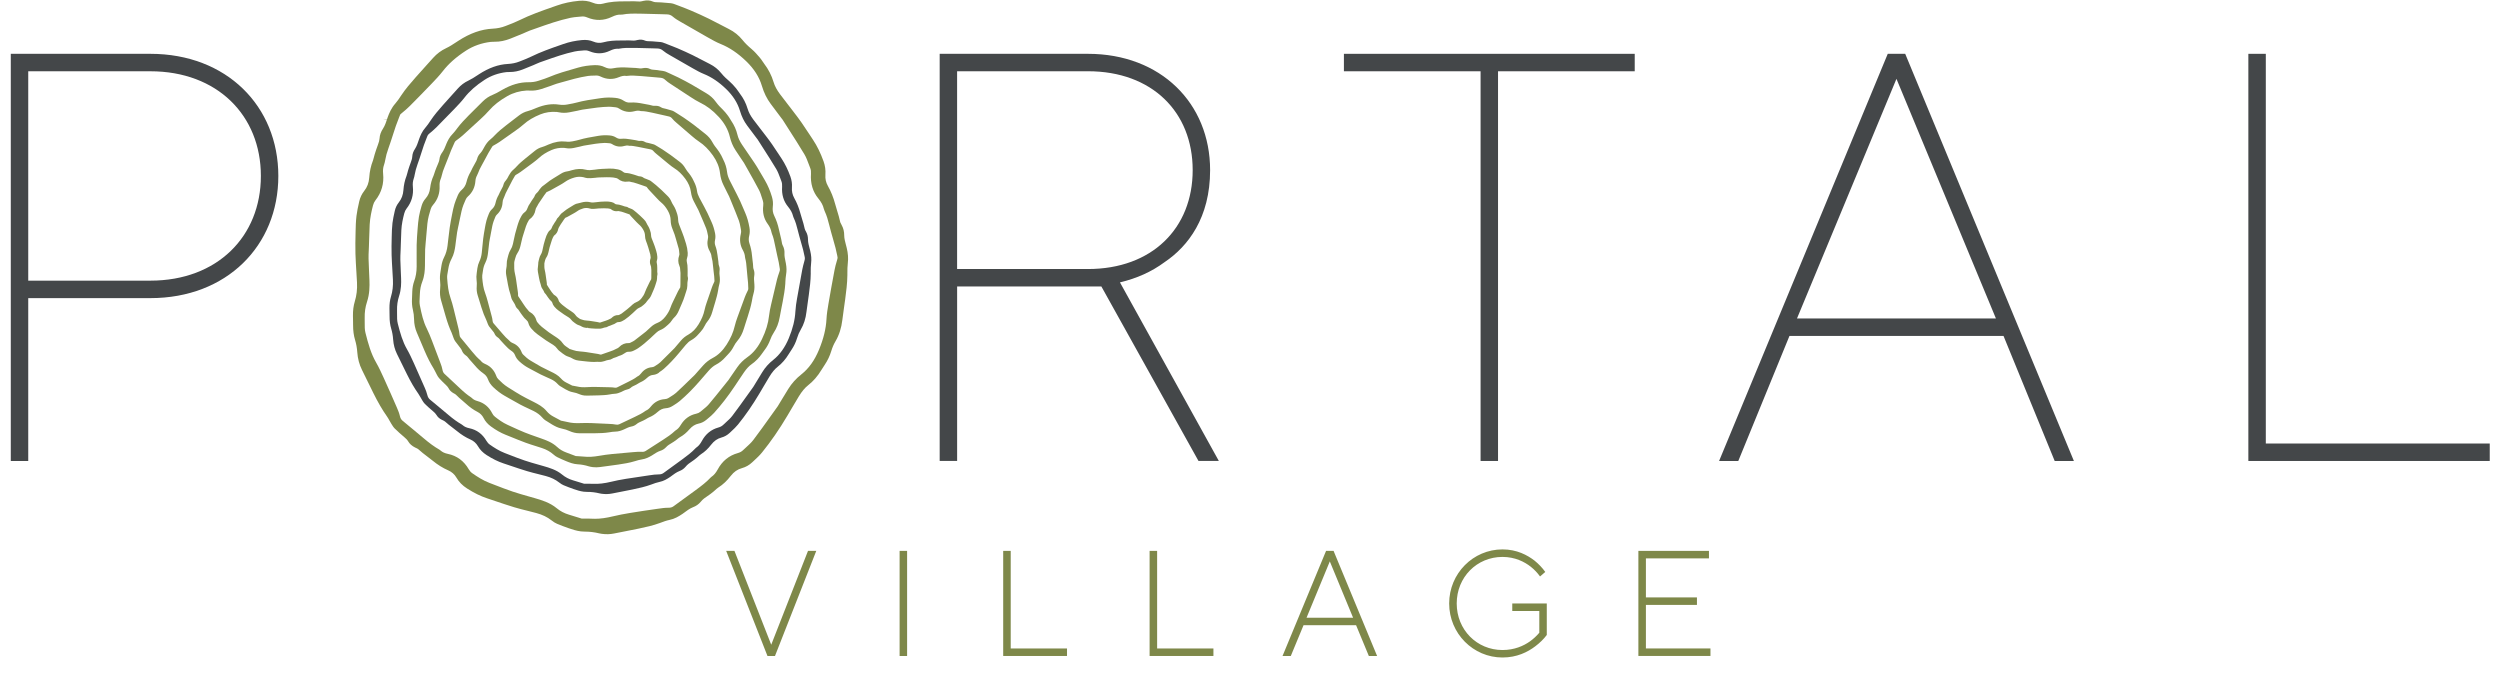 <svg xmlns="http://www.w3.org/2000/svg" xmlns:xlink="http://www.w3.org/1999/xlink" id="Layer_1" x="0px" y="0px" viewBox="0 0 1080 295.45" style="enable-background:new 0 0 1080 295.45;" xml:space="preserve"><style type="text/css">	.st0{fill:#444749;}	.st1{fill:#7E8849;}</style><g>	<path class="st0" d="M350.23,117.53c0.01-1.34,0.01-2.6,0.17-3.85c0.21-1.68,0.08-3.36-0.38-5.3c-0.09-0.39-0.2-0.78-0.3-1.16  c-0.15-0.57-0.3-1.15-0.43-1.73c-0.16-0.75-0.23-1.34-0.23-1.86c0-1.39-0.27-2.5-0.84-3.52c-0.23-0.4-0.51-0.89-0.59-1.32  c-0.29-1.45-0.72-2.84-1.14-4.19c-0.25-0.81-0.5-1.62-0.72-2.43c-0.66-2.46-1.53-4.62-2.65-6.61c-0.79-1.39-1.12-2.95-1-4.62  c0.11-1.55-0.11-3.1-0.65-4.62c-1.08-2.99-2.33-5.54-3.81-7.78l-1.22-1.85c-0.97-1.47-1.93-2.94-2.93-4.39  c-0.89-1.29-1.85-2.54-2.77-3.75l-0.41-0.53c-0.67-0.87-1.34-1.74-2.01-2.61c-0.96-1.24-1.93-2.49-2.87-3.75  c-1.22-1.63-2.04-3.18-2.5-4.73c-0.7-2.37-1.81-4.52-3.37-6.56c-0.21-0.28-0.41-0.57-0.6-0.86c-0.3-0.44-0.61-0.9-0.98-1.34  l-0.19-0.22c-0.84-0.98-1.71-1.99-2.72-2.85c-1.03-0.88-2.37-2.07-3.5-3.48c-1.33-1.66-2.99-2.99-4.94-3.97  c-1.14-0.57-2.27-1.16-3.39-1.75c-1.32-0.69-2.64-1.38-3.97-2.04c-2.06-1.01-4.25-2-6.7-3.05c-1.48-0.63-3-1.21-4.48-1.77  l-1.46-0.56c-0.33-0.13-0.77-0.28-1.24-0.32c-1.23-0.12-2.46-0.22-3.7-0.31c-0.33-0.02-0.65-0.03-0.98-0.03  c-0.78-0.01-1.51-0.02-2.15-0.31c-0.96-0.42-1.99-0.5-3.18-0.23l-0.27,0.06c-0.51,0.12-1,0.23-1.4,0.2  c-1.37-0.12-2.74-0.09-4.06-0.07c-0.59,0.01-1.18,0.02-1.77,0.02c-2.19-0.01-4.78,0.09-7.47,0.83c-1.31,0.36-2.7,0.24-4.12-0.36  c-1.47-0.62-3.07-0.83-4.89-0.66c-2.88,0.27-5.5,0.82-8.02,1.7l-1.28,0.45c-4.23,1.47-8.59,3-12.75,5.05  c-1.27,0.63-2.64,1.16-3.96,1.68l-1.1,0.43c-1.47,0.58-3.07,0.91-4.89,1.01c-4.13,0.21-8.22,1.67-12.5,4.45l-0.72,0.47  c-1.28,0.84-2.49,1.63-3.8,2.25c-1.75,0.82-3.3,1.97-4.6,3.43c-0.88,0.98-1.77,1.96-2.65,2.94c-1.29,1.42-2.57,2.84-3.84,4.28  c-1.98,2.24-3.74,4.29-5.35,6.71c-0.67,1.01-1.36,2.06-2.14,2.93c-1.43,1.6-2.2,3.45-2.72,4.88c-0.11,0.32-0.22,0.63-0.33,0.95  c-0.17,0.5-0.33,1-0.53,1.48c-0.25,0.6-0.54,1.29-0.92,1.86c-0.76,1.12-1.14,2.19-1.21,3.35c-0.06,0.94-0.37,1.84-0.66,2.6  c-0.43,1.13-0.81,2.3-1.16,3.41c-0.11,0.36-0.2,0.72-0.29,1.08c-0.11,0.46-0.22,0.89-0.37,1.28c-0.75,1.9-1.2,3.97-1.35,6.16  c-0.14,2.05-0.79,3.79-2.01,5.33c-0.83,1.05-1.41,2.26-1.71,3.6l-0.09,0.41c-0.35,1.58-0.72,3.22-0.92,4.88  c-0.23,1.99-0.28,4-0.32,5.77l-0.01,0.43c-0.06,2.5-0.12,5.09-0.04,7.64c0.07,2.22,0.21,4.47,0.34,6.64  c0.08,1.33,0.16,2.66,0.23,3.99c0.13,2.62-0.14,5.02-0.85,7.34c-0.46,1.5-0.67,3.15-0.65,5.05c0,0.45,0.01,0.89,0.02,1.34  c0.01,0.7,0.03,1.4,0.03,2.09c-0.01,1.97,0.23,3.71,0.7,5.31c0.45,1.51,0.73,3.05,0.84,4.71c0.16,2.25,0.72,4.36,1.68,6.29  c0.81,1.63,1.62,3.28,2.42,4.92c0.61,1.24,1.21,2.48,1.83,3.72c1.66,3.36,3.24,6.06,4.96,8.49c0.33,0.47,0.62,0.99,0.93,1.53  c0.21,0.38,0.42,0.76,0.65,1.13l0.13,0.22c0.31,0.51,0.67,1.09,1.15,1.56c1.02,0.99,2.13,1.99,3.5,3.14  c0.63,0.53,1.12,1.01,1.47,1.6c0.54,0.91,1.3,1.6,2.35,2.1l0.26,0.12c0.44,0.21,0.86,0.4,1.14,0.66c1.04,0.97,2.16,1.81,3.24,2.63  c0.65,0.49,1.29,0.98,1.92,1.49c1.89,1.55,3.76,2.71,5.71,3.57c1.42,0.62,2.54,1.61,3.31,2.94c0.88,1.52,2.11,2.77,3.76,3.83  c2.54,1.63,4.92,2.8,7.28,3.58c1.03,0.34,2.05,0.69,3.07,1.03c2.29,0.77,4.66,1.58,7.02,2.29c1.65,0.5,3.33,0.91,4.97,1.32  c1.07,0.26,2.13,0.53,3.2,0.82c2.27,0.61,4.17,1.53,5.79,2.8c0.7,0.55,1.31,0.93,1.92,1.18c1.37,0.58,2.81,1.12,4.38,1.67  c1.36,0.47,2.79,0.93,4.32,1.12c0.47,0.06,0.94,0.09,1.42,0.08c1.82-0.01,3.61,0.2,5.48,0.66c0.21,0.05,0.43,0.09,0.65,0.12  l0.27,0.04c1.51,0.2,2.99,0.16,4.45-0.13c1.26-0.26,2.52-0.5,3.78-0.74c1.67-0.32,3.33-0.64,4.99-0.99l0.14-0.03  c2.64-0.56,5.37-1.14,8-2.12l0.12-0.04c1.11-0.42,2.26-0.84,3.37-1.06c1.81-0.36,3.32-1.26,4.68-2.19c0.33-0.22,0.64-0.46,0.96-0.7  c0.38-0.28,0.76-0.56,1.15-0.82c0.59-0.37,1.22-0.75,1.85-0.99c1.06-0.4,1.91-0.99,2.62-1.81c0.43-0.49,0.91-1.05,1.42-1.39  c1.59-1.07,3.13-2.15,4.54-3.5c0.21-0.21,0.47-0.4,0.76-0.59c1.59-1,3.03-2.35,4.4-4.13c1.23-1.6,2.68-2.6,4.42-3.07  c1.34-0.36,2.54-1.04,3.59-2.03l0.73-0.69c0.97-0.9,1.97-1.83,2.84-2.9c3.26-4.02,6.31-8.44,9.32-13.51  c0.52-0.87,1.04-1.75,1.55-2.63c0.89-1.51,1.78-3.02,2.68-4.51c1.17-1.93,2.33-3.31,3.63-4.33c1.83-1.44,3.42-3.26,4.71-5.41  c0.4-0.67,0.83-1.32,1.27-1.97c1.03-1.53,1.82-3.18,2.34-4.91c0.42-1.4,0.95-2.62,1.61-3.73c1.32-2.23,2.13-4.75,2.47-7.7  c0.17-1.43,0.38-2.9,0.59-4.31c0.15-1,0.29-2.01,0.42-3.01l0.03-0.24c0.38-2.89,0.78-5.88,0.8-8.89L350.23,117.53z M346.56,116.57  c-0.86,4.59-1.6,8.65-2.24,12.4c-0.3,1.77-0.61,3.66-0.71,5.56c-0.19,3.64-1.12,7.43-2.85,11.59c-1.66,4-3.91,7.14-6.7,9.34  c-1.94,1.53-3.48,3.25-4.72,5.25c-0.84,1.36-1.67,2.73-2.5,4.1l-1.1,1.81l-0.14,0.23c-0.06,0.1-0.11,0.2-0.18,0.29  c-0.82,1.14-1.63,2.28-2.45,3.42c-2.14,2.99-4.34,6.09-6.6,9.06c-0.79,1.04-1.77,1.93-2.81,2.87c-0.38,0.34-0.76,0.69-1.12,1.04  c-0.57,0.54-1.25,0.92-2.1,1.15c-3.12,0.87-5.52,2.81-7.11,5.78c-0.71,1.33-1.5,2.26-2.48,2.93l-0.23,0.2  c-1.75,1.88-3.85,3.42-5.69,4.78c-2.72,2-5.45,3.99-8.19,5.96c-0.6,0.43-1.25,0.62-2.12,0.61c-1.25-0.01-2.49,0.17-3.69,0.35  l-0.5,0.07c-3.19,0.46-6.58,0.95-9.96,1.5c-2.44,0.4-4.41,0.79-6.21,1.23c-3.12,0.75-5.55,1.03-7.89,0.91  c-0.88-0.05-1.77-0.04-2.7-0.03c-0.4,0-0.8,0.01-1.23,0.01l-0.99-0.31c-1.21-0.38-2.51-0.78-3.81-1.17  c-1.77-0.53-3.35-1.36-4.69-2.47c-2.51-2.08-5.47-2.93-8.07-3.68c-0.72-0.21-1.45-0.41-2.17-0.62c-1.96-0.55-3.99-1.13-5.95-1.79  c-2.23-0.75-4.47-1.62-6.65-2.47l-2.01-0.78c-2.35-0.9-4.53-2.31-6.35-3.58c-0.62-0.43-1.11-0.98-1.52-1.68  c-1.7-2.94-4.19-4.77-7.4-5.44c-1.22-0.25-2.14-0.68-2.89-1.34c-0.12-0.11-0.25-0.21-0.39-0.28c-1.85-1.06-3.68-2.38-5.75-4.14  c-1.62-1.37-3.25-2.72-4.88-4.07c-1.02-0.84-2.03-1.68-3.04-2.52c-0.6-0.5-0.97-1.14-1.18-2.01c-0.26-1.13-0.71-2.19-1.1-3.1  c-1.74-3.99-3.2-7.33-4.72-10.66l-0.05-0.11c-0.89-1.95-1.8-3.96-2.89-5.85c-1.94-3.36-2.96-7.04-4.01-11.16  c-0.32-1.26-0.31-2.58-0.3-3.99c0-0.54,0.01-1.08-0.01-1.61c-0.06-2.24,0.24-4.31,0.9-6.31c0.91-2.76,0.94-5.57,0.85-7.72  c-0.04-1-0.09-2-0.13-2.99c-0.08-1.66-0.16-3.32-0.19-4.98c-0.02-1.04,0.03-2.13,0.08-3.17c0.02-0.48,0.05-0.95,0.06-1.43  l0.08-2.45c0.06-1.88,0.11-3.77,0.21-5.65c0.13-2.63,0.71-5.15,1.26-7.26c0.21-0.83,0.55-1.52,1.02-2.12  c2.15-2.73,3.06-5.89,2.7-9.39c-0.13-1.27-0.01-2.42,0.37-3.52c0.18-0.51,0.32-1.06,0.41-1.65c0.25-1.44,0.65-2.91,1.22-4.49  c0.6-1.64,1.14-3.32,1.66-4.95c0.36-1.11,0.71-2.22,1.09-3.33c0.35-1.01,0.75-2.03,1.15-3.02l0.43-1.08  c0.14-0.35,0.42-0.62,0.79-0.94c1-0.82,2.05-1.7,3.01-2.66c2.84-2.85,5.44-5.52,7.95-8.14l0.1-0.11c1.38-1.44,2.8-2.92,4.06-4.55  c2.19-2.83,5.05-5.36,8.74-7.75c2.79-1.81,5.97-2.93,9.43-3.34c0.46-0.05,0.93-0.05,1.49-0.05c1.82,0.01,3.67-0.35,5.63-1.12  c1.53-0.59,3.04-1.22,4.55-1.85c0.36-0.15,0.72-0.32,1.08-0.48c0.55-0.25,1.07-0.49,1.6-0.68l2.24-0.79  c4.2-1.48,8.55-3.02,12.94-3.95c0.93-0.2,1.88-0.28,2.89-0.36c0.42-0.03,0.83-0.07,1.25-0.11c0.29-0.03,0.57-0.03,0.87,0.01  c0.43,0.05,0.88,0.18,1.35,0.37c2.97,1.24,5.92,1.17,8.77-0.2c1.42-0.69,2.54-0.96,3.6-0.88l0.24,0.01l0.14-0.03  c2.07-0.41,4.14-0.38,6.34-0.35l1.1,0.01c2.38,0.02,4.8,0.1,7.14,0.18l2.09,0.07c0.93,0.02,1.7,0.34,2.42,0.97  c0.83,0.72,1.75,1.25,2.65,1.77l0.37,0.22c2.95,1.72,6.13,3.56,9.36,5.37l0.71,0.4c1.43,0.81,2.91,1.64,4.47,2.27  c3.36,1.36,6.51,3.48,9.64,6.51c2.94,2.84,4.95,6.02,5.97,9.44c0.72,2.43,1.74,4.51,3.12,6.36c1,1.33,2,2.67,3,4l1,1.34  c0.07,0.09,0.14,0.18,0.21,0.27c0.1,0.12,0.19,0.23,0.28,0.36c0.75,1.18,1.5,2.35,2.25,3.52c1.94,3.02,3.94,6.15,5.82,9.28  c0.68,1.15,1.16,2.44,1.67,3.81c0.18,0.48,0.36,0.96,0.54,1.43c0.27,0.69,0.37,1.47,0.31,2.4c-0.23,3.37,0.63,6.27,2.57,8.62  c1.15,1.4,1.84,2.7,2.16,4.07c0.05,0.23,0.14,0.47,0.25,0.7c0.82,1.69,1.33,3.53,1.75,5.27c0.43,1.76,0.94,3.53,1.42,5.24  c0.31,1.1,0.63,2.2,0.92,3.3c0.24,0.9,0.43,1.85,0.62,2.78l0.12,0.6c0.08,0.39,0.03,0.81-0.16,1.44  C347.08,114.23,346.77,115.45,346.56,116.57z"></path></g><path class="st1" d="M258.89,230.42c0.27,0.07,0.55,0.11,0.83,0.15l0.32,0.05c1.76,0.25,3.57,0.2,5.34-0.17 c1.46-0.3,2.91-0.58,4.37-0.86c2-0.39,3.94-0.76,5.87-1.17l0.2-0.04c3.08-0.65,6.27-1.33,9.38-2.49l0.15-0.06 c1.32-0.49,2.57-0.96,3.83-1.21c2.22-0.44,4.04-1.53,5.68-2.64c0.39-0.26,0.76-0.54,1.14-0.82l0.09-0.07c0.4-0.3,0.8-0.59,1.21-0.86 c0.66-0.42,1.36-0.84,2.04-1.1c1.34-0.5,2.43-1.25,3.32-2.3c0.57-0.65,1.04-1.18,1.52-1.5c1.88-1.27,3.71-2.55,5.41-4.17 c0.21-0.2,0.47-0.4,0.78-0.59c1.92-1.21,3.66-2.85,5.32-4.99c1.34-1.73,2.91-2.83,4.81-3.34c1.65-0.45,3.16-1.3,4.46-2.53l0.85-0.79 c1.15-1.07,2.34-2.17,3.39-3.47c3.83-4.72,7.41-9.91,10.94-15.86c0.61-1.02,1.21-2.05,1.81-3.07c1.03-1.76,2.07-3.52,3.13-5.26 c1.32-2.17,2.61-3.71,4.05-4.85c2.21-1.74,4.12-3.94,5.68-6.53c0.48-0.8,1.01-1.59,1.46-2.27c1.25-1.86,2.21-3.87,2.84-5.97 c0.47-1.56,1.06-2.92,1.79-4.16c1.6-2.71,2.58-5.77,3-9.34c0.19-1.62,0.43-3.29,0.66-4.9c0.19-1.28,0.36-2.46,0.51-3.63l0.04-0.27 c0.45-3.4,0.91-6.93,0.95-10.5l0-0.8c0.01-1.55,0.01-2.99,0.19-4.39c0.25-2.04,0.1-4.17-0.46-6.51c-0.11-0.45-0.23-0.91-0.35-1.36 l-0.04-0.15c-0.16-0.61-0.32-1.22-0.45-1.84c-0.17-0.82-0.25-1.43-0.25-1.99c0-1.75-0.36-3.23-1.09-4.53 c-0.36-0.64-0.49-0.91-0.57-1.16L362.99,96c-0.35-1.74-0.86-3.38-1.35-4.97l-0.03-0.11c-0.28-0.9-0.55-1.79-0.79-2.69 c-0.79-2.94-1.82-5.52-3.17-7.9c-0.85-1.5-1.2-3.1-1.07-4.9c0.14-1.93-0.13-3.87-0.81-5.76c-1.28-3.55-2.76-6.58-4.53-9.25 l-1.44-2.19c-1.14-1.73-2.26-3.44-3.41-5.1c-1.05-1.52-2.16-2.97-3.24-4.38l-0.49-0.65c-0.75-0.98-1.5-1.95-2.25-2.92l-0.1-0.13 c-1.12-1.45-2.24-2.9-3.34-4.36c-1.39-1.86-2.28-3.53-2.8-5.27c-0.84-2.82-2.21-5.48-4.06-7.91c-0.21-0.28-0.41-0.57-0.61-0.87 l-0.06-0.1c-0.34-0.51-0.73-1.08-1.19-1.62l-0.22-0.25c-1-1.17-2.03-2.37-3.25-3.4c-1.79-1.51-2.98-2.7-4-3.97 c-1.61-2.01-3.62-3.62-5.97-4.79c-1.32-0.66-2.63-1.35-3.94-2.04c-1.51-0.79-3.08-1.62-4.66-2.39c-2.4-1.18-4.96-2.34-7.84-3.57 c-1.74-0.74-3.52-1.41-5.23-2.06l-1.72-0.65c-0.41-0.16-0.96-0.34-1.58-0.41c-1.43-0.14-2.88-0.26-4.32-0.36 c-0.39-0.03-0.78-0.03-1.17-0.04c-0.9-0.02-1.67-0.03-2.32-0.32c-1.2-0.53-2.55-0.63-4.02-0.3l-0.32,0.07 c-0.71,0.17-1.07,0.23-1.39,0.22c-1.7-0.14-3.31-0.12-4.86-0.09c-0.75,0.01-1.4,0.03-2.07,0.02c-2.44,0-5.64,0.1-8.85,0.98 c-1.42,0.39-2.93,0.26-4.48-0.4c-1.79-0.75-3.74-1.01-5.94-0.81c-3.4,0.31-6.5,0.97-9.49,2.02l-1.49,0.52 c-4.94,1.73-10.06,3.51-14.93,5.92c-1.46,0.72-2.97,1.31-4.57,1.93l-1.31,0.51c-1.65,0.65-3.46,1.03-5.53,1.13 c-4.92,0.25-9.78,1.98-14.86,5.29l-0.84,0.55c-1.47,0.97-2.86,1.88-4.36,2.58c-2.12,0.99-4,2.4-5.59,4.17 c-1.03,1.15-2.06,2.29-3.1,3.44c-1.54,1.7-3.02,3.33-4.47,4.99c-2.33,2.64-4.41,5.05-6.25,7.83l-0.07,0.1 c-0.8,1.21-1.56,2.35-2.42,3.33c-1.76,1.97-2.71,4.23-3.34,5.98c-0.13,0.36-0.25,0.73-0.37,1.09l-1.63-0.39l1.59,0.53 c-0.18,0.53-0.35,1.06-0.56,1.57c-0.27,0.66-0.59,1.42-0.99,2.01c-0.96,1.43-1.47,2.85-1.56,4.36c-0.05,0.77-0.26,1.6-0.71,2.76 c-0.51,1.33-0.94,2.66-1.37,4.03c-0.14,0.43-0.25,0.88-0.36,1.32c-0.12,0.5-0.24,0.97-0.39,1.37c-0.91,2.3-1.46,4.81-1.63,7.46 c-0.15,2.2-0.85,4.07-2.16,5.72c-1.05,1.33-1.78,2.86-2.16,4.56l-0.1,0.46c-0.42,1.87-0.85,3.81-1.09,5.8 c-0.28,2.35-0.34,4.81-0.38,6.79l-0.01,0.52c-0.07,2.93-0.14,5.96-0.05,8.99c0.08,2.56,0.24,5.15,0.39,7.65l0.01,0.13 c0.09,1.55,0.19,3.09,0.27,4.64c0.15,2.95-0.16,5.64-0.96,8.24c-0.56,1.85-0.82,3.87-0.79,6.18c0.01,0.52,0.02,1.05,0.03,1.57 c0.02,0.81,0.03,1.61,0.03,2.42c-0.01,2.39,0.27,4.5,0.86,6.45c0.51,1.69,0.82,3.43,0.95,5.3c0.19,2.74,0.88,5.32,2.05,7.66 c0.95,1.9,1.88,3.81,2.81,5.72l0.07,0.13c0.69,1.41,1.38,2.82,2.07,4.22c1.93,3.9,3.84,7.18,5.84,10.01 c0.37,0.52,0.71,1.13,1.04,1.73c0.25,0.45,0.51,0.9,0.78,1.34l0.16,0.26c0.39,0.63,0.82,1.35,1.44,1.95 c1.19,1.16,2.53,2.36,4.11,3.7c0.68,0.58,1.21,1.09,1.57,1.7c0.68,1.17,1.7,2.07,3,2.7l0.31,0.15c0.57,0.26,0.85,0.4,1.07,0.58 l0.11,0.09c1.24,1.15,2.55,2.14,3.82,3.1l0.09,0.07c0.72,0.54,1.43,1.08,2.13,1.65c2.25,1.84,4.47,3.23,6.8,4.24 c1.54,0.67,2.75,1.73,3.57,3.16c1.08,1.87,2.59,3.41,4.6,4.69c3,1.92,5.82,3.31,8.61,4.23c1.19,0.4,2.38,0.8,3.57,1.2 c2.7,0.91,5.46,1.85,8.21,2.68c1.93,0.58,3.89,1.07,5.8,1.54l0.24,0.06c1.17,0.29,2.34,0.58,3.5,0.9c2.59,0.7,4.73,1.73,6.56,3.17 c0.86,0.68,1.61,1.14,2.37,1.46c1.59,0.67,3.27,1.31,5.15,1.96c1.51,0.52,3.28,1.1,5.16,1.33c0.58,0.07,1.16,0.1,1.7,0.1 c0.06,0,0.13,0,0.19,0C254.83,229.67,256.82,229.91,258.89,230.42z M251.33,224.05l-1.38-0.43c-1.33-0.41-2.74-0.85-4.16-1.28 c-2.03-0.61-3.76-1.52-5.28-2.78c-3.02-2.5-6.67-3.55-9.61-4.4c-0.77-0.22-1.53-0.44-2.29-0.65l-0.22-0.06 c-2.29-0.65-4.66-1.32-6.94-2.09c-2.61-0.88-5.23-1.9-7.76-2.88l-2.33-0.9c-2.68-1.03-5.09-2.58-7.29-4.11 c-0.64-0.44-1.15-1.01-1.57-1.74c-2.08-3.6-5.11-5.84-9.02-6.65c-1.34-0.28-2.33-0.73-3.12-1.43c-0.15-0.13-0.33-0.28-0.55-0.41 c-2.14-1.23-4.24-2.74-6.63-4.78c-1.82-1.54-3.65-3.06-5.49-4.58l-0.2-0.16c-1.19-0.98-2.38-1.97-3.57-2.96 c-0.59-0.49-0.94-1.09-1.14-1.94c-0.32-1.39-0.86-2.67-1.33-3.76c-1.64-3.76-3.55-8.14-5.52-12.45l-0.06-0.14 c-1.05-2.3-2.12-4.66-3.4-6.89c-2.21-3.83-3.39-8.07-4.59-12.81c-0.35-1.36-0.33-2.85-0.32-4.43c0-0.64,0.01-1.28-0.01-1.91 c-0.06-2.51,0.27-4.81,1.01-7.05c1.12-3.36,1.14-6.75,1.04-9.34c-0.04-1.16-0.1-2.31-0.15-3.47c-0.09-1.99-0.19-3.93-0.23-5.82 c-0.03-1.19,0.03-2.43,0.09-3.63c0.03-0.56,0.05-1.12,0.07-1.68l0.09-2.85c0.07-2.19,0.13-4.39,0.24-6.58 c0.15-2.98,0.81-5.86,1.44-8.29c0.22-0.84,0.56-1.54,1.03-2.15c2.66-3.37,3.78-7.28,3.33-11.61c-0.14-1.35-0.01-2.56,0.39-3.71 c0.22-0.64,0.4-1.33,0.52-2.07c0.28-1.64,0.73-3.29,1.38-5.08c0.7-1.93,1.33-3.89,1.94-5.79l0.06-0.19c0.4-1.23,0.79-2.47,1.21-3.69 c0.39-1.15,0.84-2.26,1.3-3.44l0.59-1.5l0.26-0.25c0.06-0.06,0.17-0.16,0.35-0.31c1.18-0.97,2.43-2.01,3.57-3.16 c3.31-3.33,6.35-6.44,9.28-9.5l0.13-0.13c1.62-1.69,3.29-3.44,4.79-5.36c2.5-3.23,5.77-6.13,10.01-8.88 c3.18-2.06,6.8-3.34,10.76-3.8c0.51-0.06,1.07-0.06,1.68-0.06c2.2,0.03,4.41-0.42,6.76-1.34c1.81-0.7,3.6-1.45,5.33-2.16 c0.43-0.18,0.86-0.37,1.28-0.57c0.64-0.29,1.23-0.56,1.82-0.77l2.61-0.92c5.11-1.81,9.95-3.52,15.04-4.6 c1.04-0.22,2.13-0.31,3.28-0.41c0.51-0.04,1-0.08,1.49-0.13c0.73-0.08,1.5,0.05,2.34,0.41c3.61,1.51,7.19,1.42,10.65-0.25 c1.55-0.75,2.77-1.05,3.94-0.97c0.2,0.02,0.39,0.01,0.54-0.02c2.4-0.47,4.79-0.44,7.32-0.4l1.29,0.02c2.74,0.03,5.54,0.12,8.25,0.21 l2.51,0.08c0.98,0.03,1.75,0.34,2.5,0.99c1.01,0.88,2.17,1.55,3.19,2.14l0.42,0.24c3.45,2.01,7.16,4.15,10.93,6.27l0.82,0.46 c1.69,0.96,3.43,1.94,5.28,2.69c3.85,1.55,7.47,4,11.07,7.48c3.39,3.28,5.61,6.77,6.77,10.69c0.86,2.89,2.12,5.47,3.76,7.66 c1.17,1.57,2.35,3.13,3.52,4.7l1.15,1.53c0.08,0.11,0.17,0.22,0.26,0.33c0.11,0.13,0.17,0.21,0.22,0.28c0.92,1.45,1.8,2.82,2.68,4.2 c2.26,3.52,4.59,7.16,6.77,10.81c0.76,1.27,1.31,2.75,1.89,4.31c0.21,0.57,0.42,1.14,0.64,1.69c0.27,0.68,0.37,1.47,0.3,2.41 c-0.29,4.16,0.78,7.74,3.17,10.65c1.29,1.57,2.01,2.93,2.36,4.41c0.08,0.34,0.2,0.69,0.35,1c0.92,1.9,1.5,4.01,1.99,6 c0.51,2.06,1.09,4.12,1.66,6.1c0.38,1.32,0.74,2.6,1.08,3.88c0.27,1.02,0.48,2.07,0.71,3.18l0.17,0.95c0,0.18-0.02,0.43-0.19,0.99 c-0.54,1.77-0.91,3.23-1.16,4.58c-1.01,5.35-1.86,10.08-2.61,14.49c-0.36,2.09-0.72,4.33-0.84,6.6c-0.22,4.14-1.28,8.46-3.25,13.21 c-1.91,4.6-4.39,8.06-7.58,10.58c-2.3,1.81-4.21,3.94-5.68,6.33c-0.97,1.57-1.93,3.15-2.89,4.73l-1.65,2.73 c-0.96,1.33-1.91,2.66-2.86,4c-2.49,3.5-5.07,7.1-7.68,10.55c-0.88,1.16-1.99,2.17-3.18,3.25c-0.45,0.41-0.9,0.82-1.33,1.23 c-0.58,0.55-1.29,0.94-2.18,1.19c-3.82,1.06-6.76,3.45-8.72,7.11c-0.77,1.43-1.63,2.44-2.7,3.17c-0.09,0.06-0.2,0.16-0.3,0.26 c-1.9,2.04-4.01,3.64-6.58,5.53c-3.17,2.33-6.36,4.65-9.54,6.95c-0.6,0.43-1.28,0.61-2.14,0.6c-1.49-0.01-2.96,0.2-4.37,0.41 l-0.58,0.08c-3.74,0.54-7.72,1.11-11.63,1.76c-2.84,0.47-5.16,0.93-7.29,1.44c-3.05,0.73-5.52,1.08-7.83,1.08 c-0.42,0-0.83-0.01-1.24-0.03c-1.05-0.06-2.09-0.05-3.18-0.04L251.33,224.05z"></path><g>	<path class="st1" d="M339.27,121.93c0.07-1.17,0.13-2.27,0.32-3.35c0.27-1.5,0.24-3.01-0.09-4.78c-0.06-0.35-0.14-0.7-0.21-1.05  c-0.11-0.51-0.21-1.01-0.29-1.53c-0.1-0.65-0.13-1.15-0.11-1.6c0.07-1.25-0.13-2.32-0.6-3.27c-0.17-0.35-0.39-0.78-0.44-1.12  c-0.19-1.3-0.51-2.56-0.81-3.78c-0.18-0.72-0.36-1.44-0.51-2.17c-0.47-2.22-1.14-4.19-2.04-6.02c-0.6-1.22-0.82-2.56-0.64-3.98  c0.18-1.39,0.05-2.8-0.36-4.2c-0.81-2.71-1.8-5.04-3.01-7.11l-1.01-1.74c-0.77-1.33-1.55-2.67-2.35-3.98  c-0.72-1.19-1.51-2.34-2.27-3.46l-0.33-0.49c-0.54-0.8-1.09-1.6-1.64-2.39c-0.79-1.15-1.58-2.3-2.36-3.47  c-0.98-1.48-1.62-2.86-1.94-4.22c-0.52-2.15-1.39-4.13-2.69-6.04c-0.17-0.25-0.33-0.51-0.48-0.78c-0.25-0.41-0.5-0.84-0.81-1.25  l-0.16-0.21c-0.7-0.91-1.41-1.85-2.27-2.67c-0.86-0.82-1.97-1.93-2.89-3.22c-1.11-1.56-2.53-2.84-4.23-3.82  c-0.97-0.56-1.93-1.14-2.9-1.72c-1.13-0.68-2.26-1.36-3.4-2.01c-1.77-1-3.65-2-5.75-3.05c-1.29-0.64-2.61-1.24-3.89-1.81  l-1.23-0.56c-0.29-0.13-0.69-0.3-1.13-0.37c-1.08-0.18-2.16-0.33-3.24-0.47c-0.28-0.04-0.58-0.06-0.87-0.08  c-0.69-0.05-1.29-0.1-1.8-0.36c-0.86-0.44-1.81-0.57-2.91-0.39l-0.24,0.04c-0.44,0.07-0.86,0.14-1.18,0.1  c-1.21-0.18-2.42-0.23-3.59-0.28c-0.52-0.02-1.03-0.04-1.55-0.08c-1.94-0.12-4.24-0.18-6.66,0.33c-1.12,0.24-2.29,0.06-3.47-0.52  c-1.29-0.64-2.72-0.92-4.37-0.86c-2.56,0.08-4.9,0.43-7.18,1.08l-1.14,0.33c-3.79,1.07-7.71,2.18-11.47,3.78  c-1.14,0.48-2.37,0.88-3.55,1.26l-0.98,0.32c-1.3,0.43-2.7,0.63-4.28,0.61c-3.68-0.03-7.38,1.04-11.3,3.28l-0.66,0.38  c-1.16,0.67-2.25,1.3-3.42,1.76c-1.6,0.64-3.04,1.59-4.28,2.82c-0.81,0.81-1.62,1.61-2.44,2.42c-1.21,1.19-2.42,2.38-3.61,3.59  c-1.85,1.88-3.51,3.6-5.04,5.65c-0.66,0.89-1.29,1.73-2,2.45c-1.36,1.36-2.14,2.98-2.67,4.23c-0.12,0.27-0.22,0.55-0.33,0.82  c-0.17,0.43-0.34,0.85-0.53,1.26c-0.24,0.51-0.53,1.09-0.87,1.55c-0.74,0.99-1.15,1.94-1.27,3c-0.09,0.79-0.4,1.54-0.68,2.18  c-0.45,1-0.83,2-1.19,2.95c-0.12,0.31-0.22,0.63-0.31,0.95c-0.12,0.39-0.23,0.76-0.37,1.07c-0.77,1.68-1.26,3.45-1.49,5.42  c-0.21,1.75-0.85,3.2-1.96,4.46c-0.81,0.91-1.38,1.98-1.72,3.18l-0.1,0.35c-0.39,1.38-0.79,2.81-1.04,4.28  c-0.3,1.76-0.44,3.61-0.56,5.09l-0.03,0.38c-0.17,2.2-0.35,4.48-0.4,6.74c-0.04,1.97-0.03,3.96-0.01,5.88  c0.01,1.17,0.02,2.35,0.01,3.52c-0.01,2.29-0.36,4.36-1.08,6.33c-0.48,1.32-0.75,2.79-0.82,4.49l-0.04,1.19  c-0.02,0.61-0.04,1.22-0.07,1.83c-0.1,1.76,0.02,3.33,0.38,4.78c0.32,1.33,0.49,2.69,0.51,4.14c0.03,2.02,0.44,3.95,1.2,5.72  c0.64,1.49,1.27,2.99,1.9,4.48c0.47,1.12,0.94,2.24,1.42,3.35c1.31,3.06,2.57,5.53,3.97,7.77c0.26,0.42,0.49,0.89,0.73,1.38  c0.17,0.35,0.34,0.7,0.53,1.04l0.11,0.21c0.26,0.48,0.54,1.02,0.96,1.47c0.84,0.92,1.8,1.89,2.94,2.96  c0.51,0.49,0.91,0.92,1.17,1.43c0.45,0.87,1.12,1.55,2.05,2.07l0.22,0.12c0.37,0.2,0.71,0.38,0.92,0.6  c0.88,0.91,1.82,1.72,2.74,2.5c0.54,0.46,1.08,0.92,1.61,1.4c1.61,1.48,3.21,2.61,4.9,3.48c1.18,0.6,2.08,1.5,2.67,2.67  c0.72,1.42,1.76,2.61,3.19,3.65c2.17,1.58,4.22,2.74,6.27,3.56c0.88,0.35,1.75,0.71,2.63,1.06c1.98,0.81,4.04,1.64,6.09,2.4  c1.43,0.53,2.89,0.98,4.31,1.43c0.93,0.29,1.85,0.58,2.77,0.89c1.94,0.65,3.54,1.55,4.88,2.73c0.61,0.54,1.14,0.91,1.68,1.18  c1.18,0.58,2.42,1.14,3.79,1.71c1.55,0.64,3.21,1.28,5.06,1.38c1.58,0.08,3.13,0.37,4.74,0.87c0.2,0.06,0.4,0.1,0.6,0.15l0.23,0.05  c0.32,0.06,0.63,0.11,0.95,0.15c1.02,0.12,2.04,0.11,3.04-0.03c1.12-0.16,2.24-0.31,3.37-0.45c1.48-0.19,2.95-0.39,4.42-0.61  l0.15-0.02c2.35-0.35,4.77-0.72,7.24-1.48c0.99-0.3,2.01-0.62,2.99-0.75c1.65-0.23,3.04-0.95,4.3-1.7c0.3-0.18,0.59-0.37,0.89-0.57  c0.34-0.23,0.68-0.45,1.04-0.65c0.61-0.34,1.12-0.6,1.63-0.76c0.98-0.3,1.8-0.8,2.48-1.51c0.39-0.4,0.83-0.85,1.27-1.11  c1.45-0.87,2.87-1.74,4.19-2.87c0.18-0.16,0.41-0.31,0.66-0.45c1.47-0.81,2.82-1.94,4.13-3.45c1.13-1.3,2.41-2.08,3.91-2.4  c1.23-0.25,2.35-0.81,3.35-1.65l0.67-0.56c0.9-0.75,1.84-1.52,2.66-2.43c3.06-3.38,5.96-7.11,8.85-11.43  c0.49-0.73,0.98-1.46,1.46-2.19c0.86-1.3,1.72-2.59,2.6-3.87c1.11-1.61,2.17-2.75,3.34-3.56c1.7-1.19,3.2-2.73,4.46-4.57  c0.38-0.57,0.79-1.11,1.2-1.66c0.99-1.31,1.77-2.75,2.32-4.26c0.43-1.19,0.94-2.22,1.56-3.15c1.28-1.92,2.12-4.13,2.57-6.74  c0.21-1.25,0.46-2.5,0.71-3.75c0.18-0.88,0.35-1.76,0.52-2.64l0.04-0.2c0.47-2.54,0.96-5.16,1.13-7.82L339.27,121.93z   M291.9,185.91l-0.27,0.2c-1.62,1.55-3.52,2.79-5.2,3.88c-2.49,1.62-4.98,3.22-7.48,4.81c-0.51,0.32-1.05,0.44-1.76,0.39  c-1.12-0.08-2.24,0.02-3.32,0.11l-0.41,0.03c-2.82,0.23-5.82,0.48-8.83,0.79c-2.16,0.22-3.92,0.46-5.54,0.75  c-2.76,0.49-4.89,0.61-6.92,0.38c-0.77-0.09-1.55-0.13-2.4-0.17c-0.33-0.02-0.68-0.04-1.04-0.06l-0.85-0.32  c-1.04-0.39-2.15-0.81-3.27-1.23c-1.51-0.55-2.83-1.35-3.94-2.38c-2.15-2-4.72-2.91-7-3.72c-0.62-0.22-1.23-0.43-1.85-0.65  c-1.71-0.6-3.47-1.21-5.17-1.9c-1.93-0.78-3.87-1.68-5.75-2.54l-1.7-0.78c-2.01-0.91-3.84-2.26-5.37-3.46  c-0.5-0.39-0.89-0.87-1.19-1.48c-1.38-2.74-3.53-4.52-6.38-5.3c-1.03-0.28-1.78-0.69-2.38-1.28c-0.11-0.11-0.23-0.22-0.36-0.3  c-1.57-1.03-3.1-2.28-4.83-3.93c-1.35-1.29-2.72-2.56-4.09-3.83c-0.86-0.8-1.72-1.6-2.57-2.4c-0.47-0.44-0.74-0.98-0.87-1.71  c-0.18-1.03-0.53-2-0.84-2.83c-1.14-3.07-2.37-6.37-3.65-9.64l-0.05-0.13c-0.69-1.76-1.39-3.58-2.26-5.3  c-1.53-3.03-2.25-6.31-2.98-9.98c-0.22-1.09-0.15-2.25-0.07-3.47c0.03-0.48,0.06-0.95,0.07-1.43c0.06-1.95,0.41-3.72,1.07-5.43  c0.95-2.41,1.1-4.92,1.13-6.84c0.01-0.88,0.02-1.76,0.02-2.64c0.01-1.47,0.02-2.93,0.06-4.4c0.03-0.91,0.12-1.81,0.22-2.77  c0.04-0.42,0.08-0.84,0.12-1.26l0.18-2.14c0.14-1.66,0.28-3.32,0.45-4.97c0.24-2.29,0.86-4.46,1.44-6.28  c0.22-0.69,0.53-1.25,0.95-1.72c2.07-2.34,3.03-5.13,2.88-8.3c-0.05-1.09,0.1-2.06,0.48-2.98c0.18-0.45,0.34-0.94,0.45-1.47  c0.28-1.24,0.7-2.5,1.27-3.84c0.6-1.42,1.16-2.87,1.7-4.28c0.37-0.96,0.73-1.92,1.11-2.86c0.35-0.88,0.75-1.73,1.15-2.59l0.42-0.92  c0.1-0.22,0.29-0.41,0.67-0.69c0.91-0.66,1.88-1.38,2.79-2.2c2.62-2.35,5.04-4.56,7.37-6.74l0.11-0.1c1.28-1.19,2.6-2.42,3.78-3.79  c2.04-2.35,4.65-4.42,7.99-6.31c2.51-1.43,5.32-2.23,8.36-2.41c0.4-0.02,0.82,0,1.29,0.03c1.63,0.11,3.29-0.12,5.08-0.69  c1.37-0.44,2.73-0.91,4.1-1.39c0.33-0.11,0.65-0.24,0.98-0.37c0.47-0.18,0.94-0.37,1.42-0.5l2-0.57c3.76-1.08,7.65-2.2,11.54-2.79  c0.81-0.12,1.65-0.14,2.53-0.16c0.37-0.01,0.74-0.02,1.11-0.03c0.17-0.01,0.34,0,0.52,0.02c0.42,0.05,0.86,0.19,1.32,0.41  c2.61,1.28,5.26,1.38,7.89,0.29c1.25-0.52,2.23-0.7,3.09-0.57l0.24,0.03l0.16-0.02c1.82-0.25,3.63-0.11,5.54,0.03l0.97,0.07  c2.09,0.15,4.18,0.34,6.27,0.54l1.83,0.17c0.77,0.08,1.39,0.36,1.96,0.92c0.71,0.69,1.51,1.22,2.29,1.73l0.31,0.2  c2.51,1.67,5.21,3.45,7.98,5.23l0.59,0.38c1.23,0.79,2.5,1.61,3.85,2.26c2.86,1.36,5.52,3.39,8.11,6.2  c2.43,2.63,4.03,5.5,4.75,8.53c0.53,2.21,1.34,4.12,2.47,5.84c0.83,1.26,1.67,2.52,2.51,3.78l0.94,1.39  c0.07,0.1,0.15,0.2,0.21,0.31c0.61,1.09,1.22,2.17,1.83,3.25c1.56,2.76,3.16,5.6,4.65,8.45c0.54,1.03,0.9,2.18,1.28,3.41  c0.13,0.43,0.27,0.87,0.41,1.29c0.19,0.59,0.24,1.25,0.15,2.02c-0.37,3.02,0.27,5.67,1.89,7.9c0.93,1.27,1.45,2.41,1.66,3.6  c0.04,0.23,0.11,0.46,0.2,0.69c0.63,1.51,0.99,3.14,1.28,4.69c0.3,1.58,0.66,3.17,1,4.7c0.22,0.98,0.45,1.97,0.66,2.95  c0.17,0.8,0.28,1.6,0.41,2.45l0.08,0.54c0.04,0.3-0.01,0.63-0.2,1.14c-0.47,1.3-0.8,2.37-1.05,3.36c-0.98,4-1.81,7.54-2.55,10.81  c-0.35,1.55-0.71,3.21-0.89,4.89c-0.34,3.17-1.33,6.43-3.03,9.97c-1.63,3.4-3.73,6.01-6.26,7.78c-1.8,1.26-3.26,2.71-4.45,4.43  c-0.8,1.16-1.6,2.32-2.4,3.48l-1.19,1.74c-0.05,0.08-0.1,0.16-0.15,0.23c-0.78,0.97-1.56,1.94-2.34,2.92  c-2.01,2.51-4.09,5.11-6.19,7.59c-0.73,0.86-1.62,1.58-2.57,2.35c-0.35,0.28-0.7,0.57-1.04,0.86c-0.5,0.42-1.09,0.7-1.81,0.86  c-2.85,0.61-5.09,2.23-6.67,4.82C293.46,184.65,292.75,185.4,291.9,185.91z"></path></g><g>	<path class="st1" d="M302.2,164.7c0.49-0.56,0.97-1.12,1.45-1.68c0.83-0.97,1.67-1.94,2.52-2.9c1.07-1.2,2.04-2.02,3.08-2.56  c1.54-0.8,2.95-1.92,4.18-3.33c0.37-0.43,0.76-0.83,1.16-1.24c0.96-0.99,1.76-2.11,2.37-3.32c0.47-0.93,0.99-1.72,1.59-2.41  c1.27-1.47,2.19-3.23,2.83-5.37c0.3-1.02,0.63-2.02,0.96-3.03c0.23-0.71,0.47-1.43,0.69-2.14l0.05-0.17  c0.65-2.06,1.31-4.18,1.72-6.39l0.09-0.49c0.17-0.96,0.33-1.87,0.6-2.74c0.37-1.23,0.51-2.51,0.41-4.03  c-0.02-0.3-0.04-0.6-0.07-0.91c-0.04-0.43-0.07-0.86-0.09-1.29c-0.02-0.54,0-0.96,0.07-1.31c0.18-1.06,0.13-1.99-0.18-2.86  c-0.1-0.3-0.23-0.67-0.24-0.94c-0.03-1.11-0.16-2.2-0.3-3.24c-0.08-0.62-0.15-1.24-0.21-1.86c-0.17-1.91-0.53-3.63-1.1-5.27  c-0.37-1.06-0.41-2.17-0.13-3.3c0.29-1.16,0.33-2.37,0.12-3.59c-0.4-2.36-0.99-4.42-1.79-6.28l-0.64-1.5  c-0.52-1.22-1.03-2.43-1.57-3.63c-0.48-1.07-1.02-2.12-1.54-3.14l-0.23-0.44c-0.37-0.73-0.75-1.46-1.12-2.19  c-0.54-1.04-1.08-2.08-1.6-3.13c-0.66-1.32-1.04-2.53-1.18-3.68c-0.21-1.87-0.75-3.62-1.64-5.37c-0.12-0.23-0.22-0.46-0.32-0.69  c-0.16-0.37-0.33-0.76-0.56-1.14l-0.11-0.19c-0.49-0.84-0.99-1.71-1.63-2.5c-0.63-0.77-1.43-1.81-2.06-2.98  c-0.77-1.44-1.84-2.68-3.16-3.69c-0.75-0.57-1.49-1.17-2.22-1.75c-0.87-0.69-1.74-1.39-2.62-2.06c-1.36-1.03-2.83-2.07-4.47-3.19  c-0.99-0.67-2.01-1.3-3.02-1.93l-0.98-0.61c-0.24-0.15-0.55-0.33-0.93-0.45c-0.87-0.27-1.76-0.52-2.64-0.76  c-0.24-0.06-0.48-0.12-0.72-0.17c-0.55-0.12-1.03-0.22-1.41-0.48c-0.69-0.48-1.49-0.7-2.45-0.68l-0.21,0.01  c-0.36,0.01-0.7,0.02-0.95-0.05c-0.99-0.29-1.99-0.47-2.96-0.64c-0.42-0.08-0.85-0.15-1.27-0.24c-1.6-0.32-3.51-0.63-5.58-0.47  c-0.93,0.07-1.85-0.2-2.75-0.8c-1.02-0.69-2.21-1.09-3.59-1.23c-2.13-0.22-4.12-0.19-6.08,0.09l-0.98,0.14  c-3.25,0.47-6.61,0.95-9.89,1.85c-0.99,0.27-1.99,0.45-3.05,0.64l-0.85,0.16c-1.1,0.21-2.27,0.21-3.57,0.03  c-3.08-0.46-6.26,0.03-9.75,1.46l-0.58,0.24c-1.02,0.42-1.99,0.82-2.99,1.08c-1.41,0.35-2.71,0.99-3.87,1.89  c-0.76,0.59-1.53,1.18-2.3,1.76c-1.11,0.85-2.21,1.69-3.31,2.55c-1.72,1.35-3.27,2.6-4.77,4.16c-0.63,0.66-1.22,1.28-1.87,1.78  c-1.28,0.99-2.1,2.26-2.67,3.26c-0.12,0.21-0.24,0.43-0.36,0.65c-0.18,0.33-0.36,0.67-0.56,0.98c-0.25,0.39-0.54,0.83-0.86,1.16  c-0.72,0.74-1.18,1.54-1.39,2.42c-0.15,0.62-0.47,1.21-0.77,1.7c-0.46,0.77-0.89,1.57-1.28,2.33c-0.13,0.25-0.24,0.5-0.36,0.76  c-0.14,0.31-0.26,0.6-0.41,0.84c-0.8,1.3-1.4,2.78-1.79,4.38c-0.34,1.4-1,2.51-2.03,3.41c-0.77,0.68-1.37,1.52-1.78,2.5l-0.11,0.28  c-0.46,1.11-0.94,2.26-1.3,3.46c-0.43,1.43-0.72,2.89-0.97,4.18l-0.06,0.3c-0.36,1.82-0.73,3.7-1,5.58  c-0.23,1.63-0.41,3.26-0.6,4.89c-0.11,0.97-0.22,1.95-0.34,2.92c-0.23,1.88-0.72,3.55-1.51,5.09c-0.54,1.06-0.91,2.26-1.14,3.68  l-0.15,0.98c-0.08,0.51-0.15,1.01-0.24,1.51c-0.26,1.47-0.31,2.8-0.17,4.06c0.13,1.13,0.14,2.27,0.01,3.46  c-0.18,1.7-0.03,3.37,0.43,4.95c0.38,1.29,0.75,2.59,1.12,3.89c0.28,1,0.57,2,0.86,3c0.78,2.7,1.58,4.9,2.52,6.93  c0.17,0.37,0.31,0.78,0.46,1.22c0.11,0.31,0.21,0.62,0.33,0.92l0.07,0.18c0.17,0.44,0.36,0.93,0.67,1.37  c0.62,0.87,1.3,1.76,2.14,2.8c0.37,0.45,0.64,0.84,0.8,1.28c0.3,0.81,0.8,1.46,1.54,2.01l0.17,0.13c0.28,0.2,0.54,0.39,0.68,0.58  c0.64,0.86,1.34,1.64,2.03,2.4c0.4,0.44,0.8,0.89,1.19,1.35c1.19,1.42,2.41,2.55,3.74,3.47c0.9,0.62,1.53,1.44,1.9,2.45  c0.46,1.28,1.22,2.41,2.31,3.45c1.65,1.56,3.24,2.77,4.87,3.69c0.69,0.39,1.39,0.79,2.08,1.19c1.56,0.89,3.18,1.82,4.8,2.68  c1.13,0.6,2.3,1.14,3.43,1.67c0.74,0.35,1.48,0.69,2.21,1.05c1.53,0.76,2.75,1.67,3.73,2.79c0.46,0.52,0.87,0.9,1.3,1.19  c0.92,0.62,1.89,1.22,2.97,1.86c1.23,0.71,2.55,1.44,4.09,1.73c1.29,0.25,2.54,0.65,3.8,1.24c0.16,0.07,0.32,0.13,0.48,0.19  l0.19,0.07c0.69,0.24,1.4,0.4,2.11,0.49c0.41,0.05,0.82,0.07,1.23,0.07c0.93-0.01,1.86,0,2.79,0c1.26,0.01,2.52,0.01,3.77-0.01  l0.11,0c1.99-0.03,4.04-0.06,6.17-0.41c0.88-0.15,1.72-0.29,2.53-0.29c1.41,0,2.65-0.45,3.78-0.95c0.27-0.12,0.53-0.24,0.8-0.37  c0.3-0.15,0.61-0.3,0.91-0.42c0.43-0.17,0.93-0.36,1.4-0.44c0.87-0.15,1.61-0.47,2.26-1c0.35-0.28,0.75-0.6,1.13-0.76  c1.3-0.56,2.56-1.13,3.78-1.92c0.16-0.11,0.35-0.2,0.57-0.29c1.31-0.52,2.55-1.31,3.8-2.43c1.04-0.94,2.15-1.43,3.4-1.52  c1.06-0.07,2.07-0.41,3-1.01l0.62-0.39c0.82-0.52,1.67-1.06,2.46-1.73C296.59,170.75,299.37,167.96,302.2,164.7z M281.13,175.68  c-0.65,0.82-1.29,1.35-2.04,1.68l-0.26,0.15c-1.38,1.02-2.86,1.76-4.67,2.62c-2.22,1.06-4.44,2.12-6.67,3.16  c-0.43,0.2-0.86,0.23-1.42,0.12c-0.93-0.19-1.87-0.24-2.77-0.28l-0.34-0.02c-2.23-0.12-4.83-0.25-7.4-0.34  c-1.82-0.06-3.3-0.06-4.67,0c-2.32,0.1-4.09-0.04-5.73-0.46c-0.63-0.16-1.28-0.29-1.98-0.42l-0.83-0.16l-0.66-0.36  c-0.82-0.44-1.7-0.92-2.58-1.38c-1.18-0.62-2.18-1.42-2.98-2.39c-1.59-1.92-3.65-2.98-5.46-3.91c-0.5-0.26-1-0.51-1.5-0.76  c-1.34-0.68-2.73-1.39-4.05-2.14c-1.52-0.87-3.05-1.83-4.52-2.76l-1.32-0.83c-1.56-0.97-2.94-2.3-4.08-3.46  c-0.36-0.36-0.62-0.79-0.81-1.32c-0.89-2.47-2.51-4.22-4.83-5.2c-0.8-0.34-1.37-0.75-1.79-1.29c-0.09-0.11-0.18-0.22-0.29-0.31  c-1.19-1.02-2.33-2.23-3.59-3.8c-0.99-1.23-2-2.44-3.01-3.66c-0.63-0.76-1.26-1.52-1.88-2.28c-0.32-0.39-0.49-0.85-0.52-1.44  c-0.05-0.88-0.24-1.74-0.41-2.47c-0.67-2.82-1.35-5.63-2.09-8.54c-0.39-1.54-0.8-3.14-1.35-4.68c-0.96-2.68-1.23-5.47-1.46-8.59  c-0.07-0.91,0.1-1.86,0.29-2.85c0.07-0.39,0.14-0.79,0.2-1.18c0.24-1.6,0.7-3.02,1.41-4.34c1.04-1.92,1.42-4.01,1.63-5.61  c0.1-0.74,0.19-1.47,0.28-2.21c0.15-1.21,0.31-2.42,0.49-3.63c0.11-0.75,0.28-1.49,0.45-2.27c0.08-0.34,0.15-0.69,0.23-1.03  l0.36-1.76c0.28-1.36,0.56-2.72,0.87-4.08c0.42-1.86,1.15-3.59,1.81-5.03c0.24-0.53,0.54-0.94,0.92-1.28  c1.97-1.74,3.07-3.99,3.26-6.68c0.06-0.89,0.28-1.66,0.67-2.36c0.2-0.36,0.38-0.76,0.53-1.19c0.35-0.99,0.82-1.98,1.42-3.03  c0.64-1.11,1.25-2.26,1.83-3.37c0.4-0.75,0.8-1.51,1.21-2.25c0.38-0.69,0.79-1.35,1.21-2.02l0.44-0.71  c0.09-0.15,0.25-0.27,0.57-0.45c0.83-0.46,1.71-0.95,2.54-1.52c2.44-1.69,4.66-3.25,6.86-4.83c1.19-0.85,2.42-1.74,3.55-2.75  c1.91-1.72,4.27-3.13,7.21-4.32c2.2-0.89,4.59-1.25,7.11-1.05c0.35,0.02,0.7,0.1,1.05,0.17c1.35,0.28,2.77,0.28,4.32,0  c1.18-0.21,2.36-0.45,3.53-0.69c0.29-0.06,0.57-0.13,0.86-0.2c0.4-0.1,0.81-0.2,1.21-0.26l1.72-0.25c3.22-0.48,6.54-0.97,9.81-1.02  c0.68-0.01,1.37,0.07,2.1,0.15c0.3,0.03,0.61,0.07,0.92,0.1c0.46,0.04,0.93,0.22,1.42,0.54c2.06,1.38,4.28,1.76,6.6,1.15  c1.06-0.28,1.86-0.31,2.55-0.12l0.21,0.06l0.15,0c1.52,0,3,0.32,4.56,0.65l0.8,0.17c1.71,0.36,3.42,0.75,5.12,1.15l1.51,0.35  c0.61,0.14,1.06,0.43,1.46,0.94c0.52,0.67,1.14,1.2,1.74,1.72l0.24,0.21c2.02,1.76,4.04,3.52,6.09,5.25l0.45,0.38  c0.94,0.8,1.91,1.63,2.98,2.32c2.22,1.44,4.2,3.42,6.06,6.03c1.73,2.44,2.76,4.99,3.06,7.56c0.22,1.91,0.7,3.61,1.48,5.18  c0.58,1.18,1.17,2.35,1.75,3.53l0.59,1.17c0.05,0.09,0.1,0.17,0.13,0.26c0.39,0.96,0.78,1.92,1.18,2.87  c1.02,2.48,2.07,5.04,3.03,7.59c0.34,0.9,0.52,1.9,0.71,2.95c0.07,0.38,0.14,0.75,0.21,1.13c0.1,0.49,0.07,1.02-0.08,1.63  c-0.62,2.5-0.35,4.82,0.8,6.89c0.63,1.14,0.95,2.13,1,3.12c0.01,0.21,0.05,0.42,0.11,0.62c0.37,1.31,0.5,2.7,0.59,4.01  c0.09,1.35,0.23,2.71,0.37,4.03c0.09,0.84,0.17,1.68,0.25,2.52c0.06,0.69,0.08,1.39,0.09,2.09l0.01,0.44  c0.01,0.23-0.07,0.48-0.26,0.86c-0.52,1.04-0.91,1.89-1.21,2.69c-1.21,3.21-2.25,6.06-3.19,8.7c-0.45,1.25-0.91,2.59-1.23,3.98  c-0.59,2.58-1.73,5.16-3.48,7.9c-1.68,2.62-3.66,4.54-5.9,5.71c-1.63,0.85-2.99,1.9-4.17,3.21c-0.78,0.87-1.56,1.75-2.34,2.63  l-1.15,1.31c-0.04,0.05-0.09,0.11-0.14,0.16c-0.74,0.71-1.48,1.43-2.21,2.15c-1.92,1.87-3.9,3.8-5.9,5.63  c-0.68,0.62-1.49,1.12-2.34,1.65c-0.32,0.2-0.64,0.4-0.95,0.6c-0.43,0.28-0.93,0.44-1.52,0.49  C284.77,172.56,282.72,173.68,281.13,175.68z"></path></g><g>	<path class="st1" d="M284.91,160.72c0.63-0.42,1.29-0.85,1.89-1.39c2.19-1.96,4.3-4.16,6.44-6.73l1.09-1.31  c0.63-0.77,1.27-1.54,1.91-2.29c0.8-0.94,1.53-1.57,2.31-2c1.19-0.65,2.28-1.55,3.22-2.67c0.28-0.33,0.57-0.65,0.87-0.97  c0.74-0.79,1.34-1.68,1.8-2.63c0.34-0.72,0.73-1.33,1.17-1.86c0.97-1.17,1.67-2.56,2.13-4.24c0.22-0.79,0.46-1.57,0.7-2.35  c0.17-0.55,0.34-1.11,0.5-1.67l0.04-0.14c0.47-1.6,0.95-3.26,1.23-4.97l0.06-0.39c0.12-0.74,0.23-1.44,0.42-2.1  c0.28-0.97,0.36-1.98,0.26-3.16c-0.02-0.23-0.04-0.46-0.07-0.7c-0.03-0.33-0.07-0.66-0.09-0.99c-0.02-0.41-0.01-0.72,0.03-0.99  c0.13-0.84,0.07-1.58-0.19-2.27c-0.08-0.21-0.18-0.49-0.19-0.68c-0.04-0.86-0.16-1.7-0.28-2.51c-0.07-0.48-0.14-0.95-0.19-1.43  c-0.16-1.48-0.47-2.82-0.93-4.08c-0.29-0.79-0.34-1.62-0.15-2.47c0.21-0.91,0.22-1.87,0.04-2.83c-0.35-1.82-0.84-3.41-1.49-4.85  l-0.52-1.16c-0.41-0.93-0.83-1.85-1.26-2.76c-0.39-0.81-0.81-1.61-1.22-2.38l-0.19-0.37c-0.3-0.56-0.6-1.11-0.9-1.67  c-0.43-0.79-0.86-1.59-1.28-2.39c-0.53-1.01-0.83-1.9-0.95-2.78c-0.19-1.43-0.65-2.83-1.36-4.16c-0.09-0.17-0.17-0.35-0.25-0.52  c-0.14-0.3-0.28-0.61-0.45-0.89l-0.09-0.14c-0.39-0.65-0.8-1.31-1.31-1.92c-0.53-0.62-1.13-1.38-1.62-2.25  c-0.63-1.11-1.48-2.06-2.53-2.83c-0.59-0.43-1.17-0.88-1.75-1.32c-0.68-0.52-1.36-1.04-2.05-1.54c-1.08-0.78-2.22-1.56-3.5-2.39  c-0.78-0.5-1.58-0.97-2.37-1.45l-0.76-0.45c-0.19-0.11-0.45-0.26-0.75-0.34c-0.68-0.19-1.37-0.37-2.05-0.54  c-0.19-0.05-0.38-0.08-0.56-0.12c-0.42-0.08-0.78-0.15-1.06-0.33c-0.56-0.37-1.2-0.54-1.96-0.5l-0.16,0.01  c-0.27,0.02-0.53,0.03-0.7-0.02c-0.78-0.21-1.55-0.33-2.31-0.45c-0.33-0.05-0.66-0.1-0.98-0.16c-1.25-0.22-2.74-0.43-4.35-0.27  c-0.69,0.07-1.39-0.12-2.07-0.56c-0.82-0.52-1.74-0.81-2.84-0.9c-1.66-0.14-3.21-0.08-4.73,0.17l-0.75,0.13  c-2.51,0.42-5.1,0.85-7.63,1.6c-0.76,0.23-1.52,0.38-2.34,0.55l-0.66,0.13c-0.84,0.18-1.74,0.23-2.72,0.08  c-2.4-0.27-4.87,0.13-7.57,1.3l-0.44,0.19c-0.78,0.34-1.52,0.67-2.28,0.88c-1.1,0.3-2.11,0.82-3,1.54  c-0.58,0.47-1.16,0.93-1.73,1.39c-0.85,0.68-1.7,1.35-2.53,2.04c-1.32,1.08-2.5,2.07-3.62,3.29c-0.48,0.52-0.93,1.01-1.42,1.41  c-0.99,0.8-1.61,1.81-2.04,2.6c-0.09,0.17-0.18,0.34-0.27,0.51c-0.13,0.26-0.26,0.51-0.41,0.76c-0.18,0.3-0.4,0.64-0.63,0.89  c-0.56,0.6-0.91,1.24-1.06,1.95c-0.1,0.47-0.34,0.91-0.55,1.29c-0.35,0.61-0.66,1.24-0.96,1.83c-0.1,0.2-0.18,0.4-0.27,0.6  c-0.09,0.22-0.18,0.44-0.3,0.64c-0.61,1.03-1.05,2.19-1.33,3.45c-0.24,1.06-0.72,1.91-1.48,2.6c-0.6,0.55-1.06,1.22-1.37,2  l-0.09,0.22c-0.34,0.87-0.69,1.76-0.95,2.7c-0.31,1.12-0.52,2.31-0.69,3.26l-0.04,0.25c-0.25,1.41-0.51,2.86-0.69,4.32  c-0.15,1.26-0.27,2.53-0.39,3.79c-0.07,0.76-0.14,1.51-0.22,2.27c-0.15,1.44-0.5,2.73-1.08,3.92c-0.4,0.84-0.68,1.79-0.84,2.9  l-0.1,0.76c-0.05,0.39-0.1,0.78-0.16,1.17c-0.18,1.15-0.2,2.19-0.07,3.17c0.12,0.87,0.14,1.73,0.06,2.65  c-0.11,1.33,0.03,2.63,0.41,3.86c0.32,1.01,0.63,2.02,0.94,3.04c0.23,0.75,0.46,1.5,0.69,2.25c0.65,2.08,1.3,3.77,2.06,5.32  c0.14,0.29,0.26,0.61,0.37,0.92c0.09,0.24,0.18,0.48,0.27,0.72l0.06,0.14c0.14,0.34,0.29,0.72,0.55,1.07  c0.49,0.66,1.03,1.34,1.7,2.13c0.28,0.33,0.5,0.62,0.62,0.94c0.25,0.64,0.66,1.15,1.26,1.58l0.14,0.09c0.2,0.14,0.4,0.28,0.51,0.41  c0.51,0.66,1.07,1.25,1.61,1.83c0.32,0.33,0.63,0.67,0.94,1.02c0.95,1.08,1.92,1.94,2.96,2.63c0.68,0.45,1.17,1.05,1.46,1.81  c0.38,1,0.99,1.87,1.87,2.67c1.31,1.19,2.56,2.1,3.84,2.78c0.54,0.29,1.09,0.59,1.63,0.88c1.22,0.66,2.48,1.35,3.75,1.99  c0.89,0.45,1.8,0.85,2.69,1.24c0.57,0.25,1.14,0.5,1.71,0.77c1.18,0.55,2.13,1.23,2.89,2.07c0.37,0.4,0.7,0.69,1.04,0.91  c0.72,0.46,1.49,0.92,2.33,1.39c0.97,0.54,2.02,1.08,3.22,1.28c0.99,0.17,1.95,0.46,2.93,0.89c0.13,0.06,0.26,0.1,0.4,0.15  l0.14,0.05c0.49,0.16,0.98,0.27,1.49,0.33c0.38,0.05,0.76,0.06,1.14,0.05c0.71-0.02,1.43-0.03,2.14-0.04  c0.98-0.02,1.95-0.03,2.93-0.07l0.1,0c1.53-0.06,3.12-0.11,4.77-0.42c0.68-0.13,1.31-0.25,1.93-0.26c1.11-0.03,2.07-0.4,2.95-0.8  c0.21-0.1,0.41-0.2,0.62-0.31c0.23-0.12,0.46-0.24,0.69-0.33c0.33-0.14,0.7-0.29,1.05-0.36c0.69-0.13,1.27-0.4,1.78-0.83  c0.26-0.22,0.56-0.47,0.84-0.59c1-0.45,1.97-0.92,2.91-1.56c0.12-0.08,0.26-0.16,0.42-0.22c1.02-0.43,1.98-1.07,2.93-1.96  c0.77-0.72,1.6-1.12,2.54-1.2c0.84-0.08,1.63-0.36,2.35-0.85L284.91,160.72z M276.96,161.29c-0.48,0.63-0.95,1.04-1.55,1.32  l-0.17,0.11c-1.12,0.87-2.41,1.52-3.55,2.09c-1.7,0.86-3.4,1.71-5.11,2.55c-0.3,0.15-0.62,0.18-1.03,0.11  c-0.73-0.14-1.45-0.15-2.16-0.17l-0.27-0.01c-1.91-0.06-3.81-0.11-5.72-0.13c-1.4-0.01-2.55,0.01-3.62,0.08  c-1.78,0.12-3.14,0.04-4.4-0.26c-0.49-0.11-0.99-0.2-1.54-0.29l-0.64-0.11l-0.49-0.25c-0.64-0.33-1.33-0.68-2.03-1.03  c-0.91-0.45-1.68-1.05-2.31-1.77c-1.28-1.48-2.96-2.3-4.31-2.95l-1.17-0.57c-1.05-0.5-2.13-1.02-3.16-1.58  c-1.18-0.64-2.37-1.36-3.52-2.05l-1.04-0.62c-1.21-0.72-2.29-1.71-3.18-2.59c-0.27-0.26-0.47-0.58-0.62-0.96  c-0.73-1.92-2.04-3.27-3.87-4c-0.61-0.24-1.04-0.54-1.36-0.93c-0.06-0.07-0.14-0.17-0.25-0.26c-0.93-0.77-1.82-1.67-2.82-2.86  c-0.79-0.94-1.6-1.87-2.41-2.8c-0.49-0.56-0.98-1.13-1.46-1.69c-0.24-0.28-0.36-0.6-0.4-1.03c-0.05-0.69-0.21-1.36-0.36-1.92  c-0.56-2.16-1.13-4.33-1.75-6.56c-0.33-1.19-0.67-2.42-1.12-3.6c-0.78-2.04-1.03-4.19-1.25-6.58c-0.07-0.69,0.05-1.41,0.18-2.18  c0.05-0.31,0.1-0.61,0.14-0.92c0.16-1.22,0.49-2.31,1.01-3.34c0.78-1.52,1.05-3.15,1.19-4.4c0.07-0.57,0.13-1.13,0.19-1.7  c0.1-0.94,0.2-1.88,0.32-2.82c0.08-0.58,0.19-1.15,0.31-1.75c0.05-0.27,0.11-0.54,0.16-0.8l0.26-1.4c0.19-1.04,0.39-2.08,0.6-3.12  c0.3-1.44,0.83-2.77,1.31-3.89c0.17-0.39,0.39-0.71,0.66-0.96c1.52-1.4,2.35-3.18,2.46-5.29c0.03-0.67,0.19-1.25,0.47-1.78  c0.15-0.29,0.29-0.61,0.4-0.95c0.26-0.77,0.6-1.53,1.05-2.34c0.48-0.86,0.92-1.75,1.37-2.64c0.3-0.59,0.59-1.18,0.9-1.76  c0.28-0.54,0.59-1.05,0.9-1.57l0.33-0.56c0.06-0.09,0.17-0.18,0.39-0.31c0.67-0.39,1.32-0.77,1.95-1.22  c1.86-1.34,3.55-2.59,5.23-3.85c0.91-0.68,1.84-1.39,2.71-2.19c1.44-1.35,3.23-2.47,5.47-3.44c1.67-0.72,3.5-1.03,5.42-0.92  c0.27,0.02,0.54,0.07,0.8,0.11c1.06,0.2,2.17,0.17,3.38-0.08c0.91-0.18,1.82-0.39,2.72-0.6c0.22-0.05,0.44-0.11,0.66-0.17  c0.31-0.08,0.61-0.17,0.93-0.22l1.32-0.22c2.48-0.42,5.04-0.86,7.56-0.95c0.52-0.02,1.04,0.03,1.6,0.08  c0.24,0.02,0.48,0.04,0.72,0.06c0.35,0.02,0.69,0.15,1.06,0.38c1.64,1.05,3.39,1.31,5.2,0.79c0.8-0.23,1.4-0.27,1.89-0.14  l0.19,0.05l0.14,0c1.16-0.03,2.3,0.19,3.51,0.42l0.62,0.12c1.33,0.25,2.65,0.52,3.98,0.8l1.17,0.24c0.45,0.09,0.78,0.3,1.08,0.66  c0.42,0.51,0.91,0.92,1.38,1.31l0.18,0.15c1.59,1.33,3.18,2.65,4.78,3.95l0.36,0.29c0.74,0.6,1.51,1.23,2.35,1.75  c1.73,1.07,3.28,2.55,4.74,4.53c1.38,1.87,2.19,3.74,2.45,5.73c0.2,1.49,0.6,2.8,1.23,4.01c0.44,0.86,0.89,1.71,1.34,2.57  l0.54,1.02c0.04,0.06,0.07,0.13,0.1,0.19c0.32,0.74,0.64,1.48,0.96,2.22c0.82,1.89,1.67,3.84,2.44,5.78  c0.27,0.68,0.42,1.44,0.59,2.25c0.06,0.29,0.12,0.58,0.18,0.87c0.08,0.36,0.07,0.75-0.03,1.21c-0.45,1.97-0.2,3.79,0.73,5.39  c0.49,0.85,0.75,1.6,0.8,2.34c0.01,0.17,0.04,0.34,0.1,0.51c0.3,1,0.42,2.06,0.51,3.07c0.09,1.04,0.22,2.07,0.34,3.1  c0.08,0.65,0.16,1.3,0.23,1.95c0.06,0.53,0.08,1.07,0.1,1.61l0.02,0.34c0.01,0.16-0.04,0.33-0.18,0.61  c-0.39,0.81-0.68,1.48-0.9,2.11c-0.89,2.5-1.65,4.72-2.33,6.77c-0.33,0.98-0.67,2.03-0.89,3.11c-0.42,1.99-1.25,3.99-2.55,6.12  c-1.24,2.03-2.74,3.54-4.43,4.47c-1.26,0.69-2.31,1.53-3.2,2.58c-0.58,0.67-1.15,1.34-1.72,2.01l-0.92,1.09  c-0.03,0.04-0.06,0.08-0.1,0.12c-0.56,0.56-1.11,1.12-1.67,1.68c-1.46,1.48-2.96,3-4.48,4.45c-0.51,0.48-1.12,0.88-1.77,1.3  c-0.25,0.16-0.49,0.32-0.73,0.48c-0.32,0.21-0.68,0.34-1.12,0.38C279.77,158.78,278.18,159.69,276.96,161.29z"></path></g><g>	<path class="st1" d="M281.53,144.82c0.52-0.5,1.05-0.99,1.58-1.48c0.65-0.6,1.23-0.99,1.82-1.22c0.94-0.37,1.81-0.93,2.61-1.66  c0.23-0.21,0.47-0.42,0.71-0.62c0.61-0.51,1.14-1.11,1.56-1.78c0.31-0.48,0.63-0.88,1-1.23c0.82-0.77,1.45-1.73,1.94-2.93  c0.23-0.56,0.47-1.11,0.71-1.65c0.17-0.39,0.34-0.78,0.51-1.17l0.04-0.1c0.48-1.13,0.98-2.3,1.33-3.53l0.08-0.28  c0.15-0.53,0.29-1.02,0.48-1.49c0.29-0.7,0.44-1.44,0.47-2.33c0.01-0.17,0.01-0.35,0.01-0.52c0-0.24,0.01-0.49,0.02-0.73  c0.02-0.29,0.05-0.51,0.1-0.7c0.17-0.62,0.19-1.19,0.06-1.73c-0.04-0.15-0.09-0.36-0.08-0.48c0.05-0.64,0.03-1.27,0.01-1.88  c-0.01-0.35-0.02-0.7-0.02-1.05c0.01-1.11-0.1-2.13-0.33-3.1c-0.14-0.58-0.11-1.17,0.1-1.76c0.24-0.66,0.33-1.37,0.28-2.11  c-0.1-1.38-0.32-2.59-0.67-3.72l-0.29-0.92c-0.22-0.71-0.44-1.42-0.68-2.13c-0.21-0.63-0.45-1.25-0.69-1.87l-0.11-0.28  c-0.17-0.44-0.34-0.87-0.51-1.31c-0.25-0.62-0.49-1.24-0.73-1.87c-0.29-0.78-0.44-1.44-0.45-2.09c-0.02-1.08-0.23-2.16-0.64-3.21  c-0.05-0.13-0.09-0.27-0.14-0.4c-0.08-0.24-0.16-0.48-0.26-0.7l-0.05-0.11c-0.23-0.51-0.47-1.05-0.8-1.54  c-0.33-0.5-0.7-1.11-0.98-1.78c-0.37-0.89-0.91-1.68-1.62-2.35c-0.39-0.37-0.77-0.75-1.15-1.13c-0.45-0.45-0.91-0.9-1.37-1.34  c-0.72-0.67-1.49-1.36-2.35-2.09c-0.53-0.45-1.08-0.88-1.63-1.31l-0.49-0.39c-0.13-0.11-0.32-0.24-0.54-0.34  c-0.48-0.21-0.97-0.4-1.45-0.6c-0.13-0.05-0.27-0.1-0.41-0.14c-0.29-0.1-0.54-0.18-0.71-0.33c-0.39-0.34-0.86-0.54-1.44-0.58  l-0.12-0.01c-0.18-0.01-0.37-0.03-0.48-0.07c-0.55-0.23-1.11-0.39-1.65-0.55c-0.24-0.07-0.47-0.14-0.71-0.22  c-0.84-0.27-1.97-0.58-3.17-0.63c-0.49-0.01-0.96-0.21-1.4-0.58c-0.56-0.47-1.23-0.78-2.03-0.96c-1.21-0.26-2.34-0.37-3.48-0.33  l-0.58,0.02c-1.86,0.06-3.78,0.13-5.69,0.43c-0.56,0.09-1.14,0.13-1.74,0.17l-0.49,0.03c-0.61,0.05-1.25-0.02-1.96-0.2  c-1.74-0.45-3.6-0.38-5.68,0.22l-0.35,0.1c-0.59,0.17-1.15,0.34-1.72,0.42c-0.84,0.12-1.63,0.4-2.36,0.85  c-0.47,0.29-0.93,0.57-1.4,0.86c-0.67,0.41-1.34,0.82-2.01,1.24c-1.06,0.66-2,1.28-2.93,2.06c-0.39,0.33-0.76,0.64-1.14,0.88  c-0.81,0.5-1.35,1.19-1.74,1.73c-0.08,0.12-0.16,0.23-0.24,0.35c-0.12,0.17-0.23,0.35-0.36,0.51c-0.16,0.2-0.34,0.42-0.52,0.58  c-0.48,0.4-0.8,0.85-0.98,1.37c-0.11,0.32-0.3,0.6-0.5,0.86c-0.3,0.4-0.58,0.83-0.86,1.25c-0.09,0.14-0.17,0.28-0.25,0.42  c-0.08,0.15-0.16,0.29-0.26,0.43c-0.54,0.7-0.97,1.52-1.29,2.42c-0.26,0.73-0.67,1.29-1.26,1.71c-0.5,0.35-0.9,0.81-1.2,1.37  l-0.09,0.17c-0.32,0.6-0.65,1.22-0.92,1.88c-0.33,0.8-0.58,1.65-0.79,2.33l-0.05,0.16c-0.31,1.01-0.62,2.06-0.88,3.12  c-0.22,0.91-0.41,1.82-0.61,2.73c-0.12,0.55-0.23,1.09-0.35,1.64c-0.23,1.03-0.59,1.92-1.11,2.72c-0.37,0.58-0.66,1.26-0.87,2.07  l-0.14,0.54c-0.07,0.28-0.14,0.57-0.22,0.85c-0.23,0.83-0.34,1.6-0.33,2.35c0.01,0.63-0.05,1.26-0.18,1.92  c-0.2,0.98-0.21,1.96-0.03,2.91c0.14,0.76,0.28,1.53,0.42,2.29l0.31,1.73c0.29,1.59,0.63,2.9,1.05,4.11  c0.08,0.23,0.13,0.46,0.19,0.69c0.04,0.19,0.09,0.37,0.14,0.56l0.03,0.11c0.07,0.27,0.16,0.57,0.32,0.86  c0.3,0.53,0.64,1.09,1.06,1.73c0.17,0.26,0.3,0.48,0.36,0.72c0.13,0.5,0.4,0.95,0.81,1.33l0.09,0.09c0.13,0.11,0.26,0.23,0.31,0.32  c0.32,0.54,0.67,1.02,1.02,1.5c0.2,0.28,0.4,0.55,0.6,0.83c0.6,0.89,1.24,1.62,1.95,2.23c0.44,0.38,0.74,0.85,0.88,1.41  c0.2,0.78,0.58,1.5,1.16,2.18c0.85,1,1.7,1.79,2.58,2.42c0.37,0.27,0.74,0.54,1.11,0.81c0.85,0.61,1.69,1.23,2.56,1.82  c0.61,0.41,1.23,0.79,1.86,1.17c0.39,0.24,0.79,0.48,1.18,0.73c0.8,0.51,1.42,1.09,1.9,1.76c0.24,0.34,0.46,0.59,0.7,0.79  c0.49,0.41,1.01,0.82,1.59,1.24c0.67,0.49,1.39,0.99,2.27,1.26c0.7,0.22,1.37,0.52,2.04,0.93c0.09,0.05,0.18,0.1,0.28,0.15  l0.1,0.05c0.58,0.28,1.19,0.45,1.82,0.53c0.03,0,0.06,0.01,0.09,0.01c0.53,0.05,1.05,0.12,1.58,0.18c0.71,0.08,1.42,0.16,2.2,0.24  c1.13,0.11,2.29,0.22,3.52,0.15c0.5-0.03,0.97-0.05,1.42,0c0.83,0.09,1.57-0.09,2.26-0.31c0.16-0.05,0.32-0.11,0.47-0.16  c0.18-0.06,0.35-0.13,0.53-0.18c0.3-0.08,0.55-0.14,0.78-0.16c0.53-0.03,0.99-0.18,1.42-0.45c0.2-0.13,0.44-0.28,0.64-0.34  c0.77-0.24,1.52-0.48,2.27-0.86c0.09-0.04,0.19-0.08,0.3-0.11c0.79-0.22,1.55-0.6,2.34-1.17c0.6-0.44,1.22-0.64,1.89-0.61  c0.63,0.03,1.25-0.11,1.84-0.4l0.37-0.18c0.5-0.25,1.02-0.5,1.51-0.84c1.77-1.22,3.5-2.63,5.28-4.31L281.53,144.82z M267.87,150.31  c-0.39,0.4-0.76,0.65-1.18,0.78l-0.18,0.08c-0.88,0.52-1.87,0.87-2.75,1.18c-1.31,0.46-2.63,0.92-3.94,1.37  c-0.22,0.07-0.43,0.07-0.7-0.02c-0.52-0.17-1.05-0.26-1.56-0.34l-0.21-0.03c-1.38-0.23-2.77-0.45-4.16-0.65  c-0.38-0.05-0.73-0.1-1.07-0.14c-0.58-0.07-1.09-0.12-1.58-0.15c-1.3-0.09-2.27-0.28-3.16-0.61c-0.35-0.13-0.71-0.24-1.11-0.36  l-0.44-0.14l-0.4-0.27c-0.42-0.29-0.87-0.6-1.32-0.9c-0.61-0.41-1.12-0.91-1.5-1.49c-0.81-1.22-1.98-1.99-2.92-2.61l-0.78-0.51  c-0.73-0.47-1.48-0.96-2.18-1.48c-0.8-0.58-1.6-1.21-2.37-1.82l-0.72-0.57c-0.81-0.64-1.48-1.43-2.08-2.19  c-0.16-0.21-0.28-0.44-0.35-0.72c-0.38-1.51-1.23-2.64-2.53-3.37c-0.41-0.23-0.68-0.48-0.87-0.78c-0.04-0.07-0.09-0.15-0.17-0.23  c-0.61-0.65-1.18-1.39-1.8-2.35c-0.49-0.76-1-1.51-1.5-2.27c-0.31-0.47-0.62-0.93-0.93-1.4c-0.14-0.21-0.19-0.43-0.18-0.73  c0.02-0.52-0.04-1.03-0.1-1.46c-0.22-1.64-0.45-3.27-0.71-4.96c-0.14-0.91-0.28-1.84-0.51-2.76c-0.39-1.55-0.39-3.14-0.35-4.9  c0.01-0.5,0.16-1.01,0.31-1.55c0.06-0.22,0.13-0.44,0.18-0.66c0.22-0.87,0.55-1.62,1.01-2.31c0.71-1.05,1.05-2.23,1.26-3.14  c0.1-0.41,0.19-0.82,0.28-1.23c0.15-0.68,0.31-1.35,0.48-2.02c0.11-0.42,0.24-0.83,0.38-1.25l0.49-1.54  c0.23-0.75,0.47-1.51,0.71-2.25c0.33-1.01,0.84-1.93,1.28-2.7c0.15-0.26,0.33-0.46,0.54-0.61c1.25-0.89,2.02-2.14,2.29-3.71  c0.08-0.47,0.24-0.87,0.48-1.21c0.14-0.2,0.27-0.43,0.38-0.67c0.25-0.53,0.56-1.05,0.95-1.59c0.42-0.59,0.82-1.19,1.22-1.8  c0.27-0.4,0.53-0.81,0.81-1.2c0.25-0.37,0.52-0.72,0.8-1.07l0.28-0.37c0.04-0.05,0.12-0.09,0.27-0.16  c0.52-0.22,1.03-0.44,1.54-0.71c1.37-0.75,2.74-1.51,4.16-2.32c0.72-0.41,1.45-0.83,2.15-1.34c1.16-0.84,2.55-1.48,4.25-1.97  c1.27-0.36,2.61-0.42,3.99-0.15c0.19,0.04,0.38,0.1,0.56,0.16c0.77,0.25,1.59,0.34,2.51,0.28c0.68-0.05,1.36-0.11,2.04-0.17  c0.17-0.02,0.33-0.04,0.5-0.06c0.23-0.03,0.46-0.06,0.68-0.07l0.99-0.04c1.83-0.07,3.73-0.14,5.57,0.04  c0.37,0.04,0.75,0.12,1.15,0.21c0.17,0.04,0.34,0.08,0.52,0.11c0.23,0.05,0.46,0.16,0.69,0.36c1.13,0.94,2.41,1.31,3.8,1.1  c0.58-0.09,1.01-0.06,1.34,0.07l0.15,0.06l0.12,0.01c0.85,0.1,1.65,0.36,2.5,0.65l0.44,0.15c0.95,0.31,1.9,0.64,2.85,0.98  l0.81,0.29c0.29,0.1,0.5,0.27,0.68,0.55c0.27,0.43,0.59,0.77,0.91,1.11l0.12,0.13c1.04,1.12,2.09,2.25,3.15,3.35l0.23,0.24  c0.49,0.52,1,1.05,1.57,1.52c1.16,0.94,2.15,2.16,3.04,3.74c0.83,1.46,1.26,2.93,1.28,4.38c0.02,1.11,0.21,2.15,0.56,3.09  c0.25,0.68,0.51,1.35,0.77,2.03l0.3,0.78c0.02,0.05,0.04,0.09,0.05,0.14c0.17,0.57,0.34,1.14,0.51,1.7  c0.44,1.46,0.89,2.98,1.29,4.48c0.14,0.51,0.18,1.08,0.23,1.68c0.02,0.22,0.04,0.44,0.06,0.65c0.03,0.25-0.01,0.52-0.12,0.83  c-0.5,1.43-0.48,2.81,0.07,4.1c0.28,0.66,0.4,1.2,0.38,1.74c-0.01,0.14,0,0.28,0.03,0.4c0.13,0.75,0.13,1.53,0.11,2.27  c-0.02,0.77-0.02,1.54-0.02,2.31c0,0.48,0,0.96,0,1.44c0,0.39-0.03,0.78-0.06,1.17l-0.02,0.26c-0.01,0.09-0.06,0.2-0.16,0.37  c-0.36,0.57-0.62,1.02-0.84,1.47c-0.77,1.57-1.54,3.15-2.28,4.73c-0.32,0.69-0.66,1.42-0.92,2.2c-0.47,1.4-1.24,2.77-2.37,4.2  c-1.07,1.35-2.27,2.3-3.57,2.81c-0.97,0.38-1.84,0.92-2.59,1.59c-0.49,0.45-0.98,0.89-1.47,1.34l-0.73,0.67  c-0.02,0.02-0.05,0.05-0.07,0.07l-1.39,1.09c-1.18,0.93-2.4,1.89-3.62,2.8c-0.4,0.3-0.88,0.53-1.38,0.77  c-0.19,0.09-0.39,0.19-0.58,0.28c-0.23,0.12-0.49,0.17-0.8,0.16C270.18,148.71,268.91,149.23,267.87,150.31z"></path>	<path class="st1" d="M256.53,156.36c-0.97,0-1.88-0.09-2.78-0.17c-0.8-0.08-1.52-0.16-2.23-0.24c-0.53-0.06-1.05-0.12-1.57-0.18  c-0.78-0.09-1.45-0.29-2.09-0.59l-0.11-0.06c-0.11-0.05-0.21-0.11-0.32-0.17c-0.64-0.39-1.26-0.67-1.92-0.87  c-0.96-0.29-1.73-0.83-2.43-1.35c-0.59-0.43-1.12-0.85-1.61-1.26c-0.28-0.23-0.53-0.52-0.8-0.9c-0.43-0.61-1.01-1.14-1.74-1.61  c-0.37-0.24-0.75-0.47-1.13-0.7c-0.67-0.41-1.3-0.79-1.92-1.21c-0.87-0.59-1.72-1.21-2.57-1.83l-1.11-0.8  c-0.92-0.66-1.79-1.48-2.68-2.51c-0.64-0.75-1.05-1.53-1.27-2.4c-0.11-0.44-0.35-0.82-0.7-1.12c-0.75-0.65-1.42-1.41-2.05-2.35  c-0.18-0.26-0.36-0.52-0.55-0.77c-0.37-0.51-0.75-1.03-1.08-1.59c-0.04-0.05-0.13-0.12-0.21-0.19l-0.1-0.09  c-0.49-0.45-0.82-0.99-0.98-1.6c-0.04-0.16-0.14-0.34-0.28-0.55c-0.43-0.66-0.77-1.22-1.08-1.77c-0.2-0.35-0.29-0.7-0.37-0.99  c-0.08-0.29-0.13-0.48-0.17-0.67c-0.06-0.24-0.1-0.45-0.17-0.65c-0.43-1.24-0.77-2.57-1.07-4.19l-0.31-1.73  c-0.14-0.76-0.28-1.53-0.42-2.29c-0.19-1.02-0.18-2.07,0.03-3.12c0.12-0.62,0.18-1.21,0.17-1.8c-0.02-0.8,0.1-1.62,0.35-2.51  c0.08-0.28,0.15-0.55,0.22-0.83l0.14-0.54c0.23-0.87,0.54-1.6,0.94-2.24c0.48-0.75,0.82-1.58,1.03-2.54  c0.12-0.54,0.24-1.09,0.35-1.64c0.19-0.92,0.39-1.84,0.61-2.75c0.26-1.06,0.58-2.11,0.88-3.12l0.05-0.18  c0.21-0.69,0.47-1.55,0.8-2.38c0.28-0.68,0.61-1.31,0.94-1.91l0.1-0.19c0.34-0.63,0.8-1.16,1.37-1.56  c0.49-0.35,0.84-0.82,1.06-1.44c0.34-0.96,0.8-1.83,1.37-2.58c0.07-0.1,0.13-0.21,0.2-0.32c0.11-0.2,0.2-0.35,0.29-0.49  c0.28-0.43,0.57-0.86,0.88-1.28c0.17-0.22,0.33-0.46,0.42-0.71c0.21-0.62,0.59-1.15,1.15-1.62c0.14-0.12,0.3-0.32,0.44-0.49  c0.12-0.15,0.22-0.31,0.33-0.47l0.25-0.37c0.42-0.58,1.01-1.33,1.9-1.88c0.35-0.22,0.7-0.52,1.08-0.83c0.95-0.81,1.92-1.43,3-2.11  c0.64-0.4,1.28-0.8,1.93-1.19l1.48-0.91c0.79-0.49,1.66-0.8,2.58-0.93c0.53-0.07,1.07-0.23,1.63-0.4l0.35-0.1  c2.18-0.63,4.14-0.7,5.97-0.23c0.64,0.17,1.22,0.23,1.77,0.19l0.5-0.03c0.6-0.04,1.15-0.08,1.69-0.17  c1.95-0.31,3.89-0.38,5.76-0.44l0.58-0.02c1.19-0.04,2.37,0.07,3.62,0.35c0.89,0.19,1.64,0.54,2.27,1.08  c0.35,0.29,0.7,0.44,1.06,0.45c1.28,0.05,2.45,0.37,3.33,0.65c0.19,0.06,0.37,0.12,0.56,0.17l0.14,0.04  c0.52,0.15,1.12,0.33,1.7,0.57c0.04,0.01,0.2,0.02,0.29,0.03l0.14,0.01c0.7,0.05,1.27,0.29,1.77,0.72c0.09,0.08,0.3,0.15,0.52,0.22  c0.15,0.05,0.29,0.1,0.44,0.16c0.49,0.19,0.98,0.39,1.47,0.6c0.28,0.12,0.51,0.28,0.67,0.41l0.49,0.38  c0.55,0.43,1.11,0.87,1.65,1.32c0.87,0.74,1.65,1.43,2.37,2.11c0.47,0.44,0.93,0.89,1.38,1.35c0.43,0.42,0.78,0.77,1.14,1.12  c0.77,0.73,1.36,1.58,1.75,2.55c0.26,0.64,0.62,1.21,0.93,1.69c0.35,0.53,0.6,1.08,0.84,1.62l0.05,0.12  c0.11,0.24,0.2,0.5,0.28,0.76c0.04,0.14,0.08,0.25,0.13,0.37c0.43,1.12,0.66,2.26,0.68,3.41c0.01,0.58,0.14,1.18,0.41,1.9  c0.23,0.6,0.46,1.2,0.7,1.8c0.2,0.5,0.37,0.94,0.54,1.38l0.11,0.28c0.24,0.63,0.49,1.25,0.7,1.89c0.24,0.71,0.46,1.42,0.68,2.14  l0.29,0.92c0.37,1.17,0.59,2.42,0.7,3.84c0.06,0.81-0.05,1.6-0.31,2.34c-0.17,0.48-0.2,0.96-0.09,1.44  c0.25,1.02,0.36,2.08,0.35,3.24c0,0.33,0.01,0.66,0.01,0.99c0.02,0.67,0.03,1.31-0.01,1.98c0,0.05,0.05,0.23,0.06,0.31  c0.16,0.64,0.13,1.3-0.06,2.02c-0.04,0.15-0.07,0.33-0.08,0.59c-0.02,0.23-0.02,0.47-0.02,0.7c0,0.18,0,0.36-0.01,0.53  c-0.03,0.96-0.2,1.76-0.51,2.52c-0.18,0.44-0.32,0.94-0.46,1.42l-0.08,0.28c-0.36,1.27-0.87,2.45-1.35,3.6  c-0.2,0.46-0.36,0.83-0.52,1.19c-0.28,0.62-0.52,1.17-0.74,1.72c-0.52,1.28-1.2,2.3-2.08,3.13c-0.33,0.31-0.63,0.68-0.91,1.12  c-0.45,0.71-1.02,1.35-1.68,1.9c-0.24,0.2-0.47,0.4-0.69,0.6c-0.84,0.78-1.78,1.38-2.78,1.77c-0.53,0.21-1.05,0.56-1.65,1.11  c-0.51,0.47-1.01,0.95-1.52,1.42l-0.97,0.92c-1.81,1.7-3.56,3.13-5.35,4.36c-0.52,0.36-1.06,0.62-1.58,0.88l-0.37,0.18  c-0.67,0.34-1.39,0.49-2.11,0.46c-0.55-0.03-1.04,0.14-1.54,0.51c-0.84,0.61-1.67,1.02-2.52,1.25c-0.08,0.02-0.14,0.04-0.19,0.07  c-0.78,0.4-1.56,0.66-2.36,0.9c-0.12,0.04-0.33,0.17-0.49,0.27c-0.52,0.33-1.07,0.51-1.7,0.55c-0.18,0.01-0.39,0.06-0.66,0.14  c-0.16,0.04-0.32,0.1-0.47,0.16c-0.18,0.06-0.34,0.12-0.51,0.18c-0.74,0.23-1.55,0.43-2.48,0.33c-0.4-0.04-0.85-0.02-1.33,0.01  C257.07,156.35,256.8,156.36,256.53,156.36z M250.55,74.13c-1.01,0-2.07,0.16-3.21,0.49l-0.35,0.1c-0.58,0.17-1.18,0.35-1.79,0.43  c-0.76,0.11-1.48,0.37-2.14,0.77l-1.4,0.86c-0.72,0.44-1.36,0.83-2,1.23c-1.04,0.65-1.97,1.25-2.87,2.02  c-0.41,0.34-0.79,0.67-1.21,0.93c-0.72,0.45-1.23,1.08-1.58,1.58l-0.24,0.34c-0.13,0.19-0.25,0.37-0.38,0.54  c-0.17,0.22-0.38,0.47-0.6,0.66c-0.4,0.33-0.66,0.7-0.81,1.13c-0.13,0.39-0.36,0.72-0.58,1.01c-0.29,0.39-0.57,0.81-0.84,1.22  c-0.08,0.13-0.16,0.26-0.23,0.39c-0.11,0.2-0.2,0.35-0.3,0.49c-0.5,0.66-0.91,1.42-1.2,2.27c-0.3,0.84-0.77,1.49-1.47,1.98  c-0.43,0.3-0.77,0.7-1.03,1.18l-0.09,0.17c-0.32,0.6-0.64,1.2-0.9,1.83c-0.32,0.77-0.57,1.61-0.77,2.28l-0.05,0.16  c-0.31,1.02-0.62,2.06-0.87,3.09c-0.22,0.9-0.41,1.81-0.6,2.72c-0.12,0.55-0.23,1.1-0.36,1.65c-0.24,1.09-0.63,2.04-1.18,2.9  c-0.34,0.53-0.6,1.16-0.8,1.92l-0.14,0.54c-0.07,0.29-0.15,0.57-0.23,0.86c-0.22,0.78-0.32,1.5-0.31,2.19  c0.01,0.67-0.05,1.34-0.19,2.04c-0.19,0.91-0.2,1.81-0.03,2.69c0.14,0.76,0.28,1.53,0.42,2.3l0.31,1.73  c0.29,1.56,0.61,2.84,1.03,4.03c0.08,0.24,0.14,0.48,0.2,0.72c0.05,0.21,0.09,0.39,0.14,0.56l0.03,0.11  c0.06,0.24,0.14,0.5,0.27,0.73c0.3,0.53,0.63,1.07,1.04,1.7c0.2,0.31,0.35,0.58,0.43,0.89c0.1,0.4,0.32,0.75,0.65,1.05l0.09,0.09  c0.16,0.14,0.32,0.29,0.42,0.45c0.3,0.51,0.65,0.99,0.99,1.45c0.23,0.31,0.42,0.58,0.61,0.85c0.58,0.85,1.18,1.55,1.85,2.13  c0.53,0.45,0.88,1.02,1.05,1.69c0.18,0.7,0.52,1.34,1.04,1.95c0.82,0.97,1.63,1.73,2.48,2.33l1.12,0.81  c0.84,0.61,1.68,1.22,2.54,1.81c0.6,0.4,1.22,0.78,1.84,1.16c0.42,0.26,0.81,0.49,1.19,0.73c0.86,0.55,1.54,1.18,2.06,1.91  c0.21,0.3,0.4,0.52,0.6,0.69c0.48,0.4,0.99,0.8,1.56,1.22c0.63,0.46,1.31,0.93,2.1,1.18c0.75,0.23,1.45,0.55,2.17,0.98  c0.07,0.04,0.15,0.08,0.23,0.12l0.11,0.05c0.52,0.25,1.07,0.41,1.63,0.47c0.61,0.06,1.13,0.12,1.65,0.19  c0.72,0.08,1.42,0.16,2.21,0.24c1.11,0.11,2.25,0.21,3.43,0.15c0.52-0.03,1.02-0.06,1.51,0c0.73,0.08,1.4-0.09,2.03-0.28  c0.15-0.05,0.3-0.1,0.45-0.16c0.2-0.07,0.38-0.14,0.57-0.19c0.34-0.09,0.62-0.16,0.9-0.17c0.43-0.02,0.8-0.14,1.15-0.37  c0.24-0.15,0.51-0.32,0.77-0.41c0.75-0.23,1.48-0.47,2.18-0.83c0.12-0.06,0.26-0.12,0.41-0.16c0.72-0.2,1.43-0.55,2.16-1.08  c0.71-0.51,1.44-0.75,2.24-0.72c0.54,0.02,1.06-0.09,1.56-0.34l0.37-0.18c0.49-0.24,0.98-0.48,1.44-0.8  c1.74-1.2,3.45-2.6,5.22-4.26l0.91-0.87l0.38,0.4l-0.38-0.4l0.38,0.4l-0.33-0.45c0.51-0.48,1.01-0.96,1.53-1.44  c0.7-0.65,1.34-1.07,2-1.33c0.87-0.34,1.69-0.86,2.43-1.55c0.24-0.22,0.49-0.43,0.74-0.64c0.57-0.48,1.06-1.03,1.45-1.65  c0.33-0.52,0.69-0.96,1.09-1.33c0.76-0.72,1.35-1.61,1.81-2.74c0.23-0.56,0.47-1.12,0.72-1.67c0.19-0.44,0.35-0.8,0.51-1.16  c0.51-1.21,1-2.36,1.35-3.56l0.08-0.28c0.14-0.51,0.29-1.05,0.5-1.55c0.26-0.63,0.4-1.31,0.43-2.14c0.01-0.17,0.01-0.34,0.01-0.51  c0-0.25,0.01-0.51,0.02-0.76c0.02-0.33,0.06-0.59,0.12-0.81c0.15-0.53,0.16-1,0.05-1.45c-0.06-0.24-0.11-0.46-0.09-0.65  c0.04-0.61,0.03-1.22,0.01-1.81c-0.01-0.4-0.02-0.75-0.02-1.09c0.01-1.07-0.09-2.03-0.32-2.96c-0.17-0.69-0.13-1.39,0.12-2.08  c0.21-0.59,0.29-1.23,0.25-1.89c-0.1-1.33-0.31-2.51-0.65-3.59l-0.29-0.92c-0.22-0.71-0.44-1.42-0.68-2.12  c-0.21-0.62-0.45-1.23-0.68-1.85l-0.11-0.28c-0.17-0.44-0.34-0.87-0.51-1.3c-0.26-0.67-0.5-1.27-0.73-1.88  c-0.32-0.84-0.47-1.57-0.48-2.28c-0.02-1.01-0.22-2.03-0.6-3.02c-0.05-0.14-0.1-0.27-0.14-0.42c-0.08-0.23-0.15-0.45-0.24-0.66  l-0.05-0.11c-0.22-0.5-0.46-1.01-0.76-1.47c-0.34-0.52-0.73-1.15-1.03-1.87c-0.34-0.82-0.84-1.54-1.49-2.16  c-0.37-0.35-0.73-0.71-1.09-1.06c-0.52-0.52-0.97-0.96-1.43-1.4c-0.71-0.67-1.47-1.35-2.33-2.07c-0.53-0.45-1.07-0.87-1.61-1.3  l-0.49-0.39c-0.11-0.09-0.25-0.19-0.41-0.26c-0.48-0.21-0.96-0.4-1.44-0.59c-0.13-0.05-0.25-0.09-0.38-0.13  c-0.33-0.11-0.64-0.21-0.9-0.44c-0.31-0.27-0.66-0.41-1.12-0.44l-0.12-0.01c-0.24-0.02-0.47-0.04-0.65-0.12  c-0.53-0.22-1.07-0.38-1.59-0.53l-0.14-0.04c-0.19-0.06-0.39-0.12-0.58-0.18c-0.81-0.26-1.88-0.56-3.02-0.6  c-0.61-0.02-1.19-0.26-1.74-0.71c-0.49-0.41-1.08-0.69-1.79-0.84c-1.16-0.25-2.26-0.35-3.35-0.32l-0.58,0.02  c-1.84,0.06-3.74,0.12-5.62,0.43c-0.59,0.09-1.17,0.13-1.78,0.18l-0.5,0.04c-0.67,0.05-1.37-0.02-2.14-0.22  C252.02,74.22,251.3,74.13,250.55,74.13z M259.53,154.32c-0.18,0-0.37-0.03-0.58-0.1c-0.48-0.16-0.99-0.24-1.48-0.32l-0.21-0.03  c-1.38-0.23-2.76-0.45-4.15-0.65c-0.37-0.05-0.72-0.1-1.06-0.14c-0.56-0.07-1.07-0.12-1.55-0.15c-1.35-0.09-2.38-0.29-3.32-0.65  c-0.34-0.13-0.69-0.23-1.07-0.35l-0.6-0.21l-0.4-0.27c-0.47-0.33-0.89-0.61-1.31-0.9c-0.67-0.45-1.23-1-1.65-1.64  c-0.75-1.12-1.87-1.86-2.76-2.45l-0.78-0.51c-0.73-0.48-1.49-0.97-2.21-1.49c-0.8-0.58-1.6-1.21-2.37-1.83l-0.74-0.58  c-0.85-0.67-1.55-1.49-2.17-2.28c-0.21-0.27-0.36-0.58-0.45-0.93c-0.34-1.35-1.1-2.37-2.26-3.02c-0.49-0.27-0.83-0.58-1.08-0.97  c-0.03-0.04-0.06-0.09-0.1-0.14c-0.63-0.67-1.22-1.44-1.86-2.43c-0.49-0.76-1-1.51-1.5-2.26l-0.94-1.4  c-0.2-0.31-0.29-0.64-0.27-1.06c0.02-0.47-0.03-0.93-0.09-1.36c-0.22-1.63-0.45-3.27-0.71-4.95c-0.14-0.89-0.28-1.81-0.5-2.71  c-0.4-1.62-0.4-3.24-0.36-5.05c0.01-0.57,0.17-1.11,0.33-1.68c0.06-0.22,0.12-0.43,0.18-0.65c0.23-0.93,0.59-1.74,1.09-2.48  c0.66-0.98,0.98-2.09,1.18-2.96l0.28-1.23c0.16-0.69,0.31-1.37,0.48-2.04c0.11-0.42,0.24-0.84,0.38-1.25l0.5-1.57  c0.25-0.8,0.48-1.53,0.72-2.26c0.35-1.06,0.87-2.01,1.33-2.8c0.19-0.33,0.42-0.58,0.7-0.78c1.13-0.8,1.82-1.93,2.06-3.34  c0.1-0.56,0.28-1.03,0.57-1.44c0.12-0.17,0.23-0.37,0.33-0.59c0.27-0.56,0.59-1.11,1.01-1.68c0.42-0.58,0.81-1.18,1.21-1.78  l0.08-0.13c0.24-0.36,0.48-0.73,0.73-1.09c0.26-0.38,0.54-0.74,0.81-1.1l0.28-0.37c0.12-0.15,0.28-0.24,0.5-0.33  c0.48-0.2,1-0.42,1.48-0.69c1.37-0.75,2.73-1.5,4.15-2.32c0.71-0.41,1.43-0.82,2.1-1.3c1.21-0.88,2.66-1.55,4.42-2.05  c1.36-0.39,2.79-0.44,4.25-0.16c0.21,0.04,0.41,0.1,0.61,0.17c0.72,0.23,1.47,0.32,2.31,0.26c0.66-0.04,1.31-0.1,1.96-0.16  c0.22-0.02,0.38-0.04,0.54-0.06c0.27-0.03,0.5-0.06,0.74-0.07l0.99-0.04c1.85-0.07,3.76-0.14,5.64,0.04  c0.41,0.04,0.83,0.13,1.23,0.23l0.51,0.11c0.32,0.07,0.63,0.22,0.94,0.48c1,0.84,2.13,1.17,3.36,0.98c0.68-0.1,1.2-0.07,1.63,0.11  l0.12,0.04c0.94,0.12,1.83,0.41,2.62,0.67l0.44,0.14c0.96,0.31,1.91,0.65,2.86,0.98l0.81,0.29c0.42,0.15,0.72,0.39,0.96,0.78  c0.24,0.38,0.55,0.71,0.84,1.03l0.12,0.13c1.04,1.12,2.09,2.24,3.15,3.35l0.23,0.24c0.48,0.51,0.98,1.03,1.52,1.47  c1.21,0.98,2.25,2.26,3.18,3.9c0.87,1.55,1.33,3.11,1.35,4.64c0.02,1.04,0.19,2.02,0.53,2.91l1.07,2.81  c0.02,0.05,0.05,0.11,0.07,0.18l0.51,1.7c0.44,1.47,0.89,2.99,1.29,4.49c0.15,0.56,0.2,1.15,0.25,1.77  c0.02,0.23,0.04,0.44,0.06,0.65c0.03,0.33-0.02,0.68-0.15,1.07c-0.46,1.3-0.44,2.54,0.06,3.69c0.32,0.75,0.45,1.36,0.42,1.98  c0,0.09,0,0.19,0.02,0.28c0.14,0.8,0.14,1.62,0.12,2.39c-0.02,0.76-0.02,1.52-0.02,2.29c0,0.55,0,1,0,1.45  c0,0.39-0.03,0.79-0.06,1.18l-0.02,0.28c-0.02,0.24-0.14,0.46-0.25,0.63c-0.35,0.55-0.6,0.99-0.81,1.41  c-0.77,1.57-1.54,3.14-2.28,4.72c-0.32,0.67-0.65,1.4-0.9,2.14c-0.49,1.46-1.29,2.89-2.46,4.36c-1.13,1.43-2.41,2.43-3.8,2.98  c-0.91,0.36-1.72,0.86-2.41,1.49c-0.43,0.39-0.85,0.78-1.28,1.17l-1.02,0.94l-1.39,1.09c-1.18,0.93-2.41,1.9-3.63,2.81  c-0.44,0.33-0.94,0.57-1.47,0.82c-0.23,0.11-0.4,0.19-0.57,0.28c-0.32,0.16-0.67,0.24-1.07,0.22c-1.27-0.03-2.41,0.42-3.34,1.38  c-0.46,0.47-0.9,0.76-1.41,0.92l-0.12,0.06c-0.87,0.52-1.89,0.88-2.79,1.2c-1.32,0.47-2.63,0.92-3.95,1.37  C259.85,154.29,259.69,154.32,259.53,154.32z M246.09,150.76l0.36,0.11c0.41,0.13,0.77,0.24,1.14,0.37c0.84,0.32,1.76,0.49,3,0.58  c0.5,0.03,1.02,0.08,1.61,0.15c0.34,0.04,0.69,0.09,1.08,0.14c1.39,0.2,2.78,0.43,4.17,0.66l0.21,0.03  c0.51,0.08,1.08,0.17,1.65,0.36c0.2,0.06,0.28,0.05,0.35,0.03c1.31-0.45,2.62-0.91,3.93-1.37c0.85-0.3,1.82-0.64,2.65-1.13  l0.23-0.11c0.39-0.13,0.68-0.32,1.01-0.66l0,0c1.16-1.19,2.57-1.78,4.18-1.71c0.21,0.01,0.38-0.03,0.53-0.1  c0.18-0.09,0.36-0.18,0.54-0.27c0.53-0.26,0.98-0.47,1.34-0.74c1.21-0.9,2.43-1.86,3.6-2.79l1.39-1.09l0.95-0.88  c0.43-0.39,0.86-0.79,1.29-1.18c0.79-0.72,1.72-1.29,2.76-1.7c1.21-0.47,2.33-1.36,3.34-2.63c1.08-1.37,1.83-2.69,2.28-4.03  c0.27-0.8,0.61-1.56,0.95-2.26c0.75-1.59,1.51-3.17,2.29-4.74c0.23-0.46,0.49-0.93,0.87-1.52c0.07-0.11,0.08-0.15,0.09-0.15  l0.01-0.22c0.03-0.4,0.06-0.77,0.06-1.14c0-0.45,0-0.89,0-1.34c0-0.87-0.01-1.65,0.02-2.42c0.02-0.71,0.03-1.46-0.1-2.15  c-0.03-0.17-0.04-0.35-0.04-0.53c0.02-0.45-0.08-0.91-0.33-1.49c-0.61-1.42-0.64-2.94-0.09-4.5c0.08-0.23,0.11-0.42,0.09-0.59  c-0.02-0.22-0.04-0.44-0.06-0.67c-0.05-0.58-0.09-1.12-0.21-1.58c-0.4-1.49-0.85-3-1.28-4.46l-0.51-1.71l-1.11-2.91  c-0.38-1.01-0.58-2.11-0.6-3.28c-0.02-1.35-0.43-2.73-1.21-4.11c-0.86-1.52-1.81-2.69-2.91-3.58c-0.6-0.49-1.12-1.04-1.62-1.57  l-0.23-0.24c-1.06-1.11-2.11-2.23-3.15-3.36l-0.12-0.13c-0.33-0.36-0.68-0.72-0.97-1.19c-0.11-0.17-0.22-0.26-0.39-0.32l-0.81-0.29  c-0.94-0.33-1.89-0.67-2.84-0.97L275,79.23c-0.92-0.3-1.63-0.53-2.4-0.62l-0.4-0.11c-0.24-0.09-0.58-0.11-1.05-0.04  c-1.55,0.24-2.98-0.18-4.24-1.23c-0.16-0.13-0.31-0.21-0.45-0.24l-0.53-0.12c-0.37-0.08-0.74-0.17-1.08-0.2  c-1.81-0.17-3.68-0.1-5.49-0.04l-0.99,0.04c-0.2,0.01-0.4,0.03-0.6,0.06c-0.21,0.03-0.38,0.05-0.55,0.07  c-0.73,0.07-1.39,0.13-2.05,0.17c-0.99,0.07-1.88-0.03-2.72-0.3c-0.17-0.06-0.33-0.11-0.5-0.14c-1.28-0.25-2.54-0.2-3.73,0.14  c-1.64,0.47-2.97,1.08-4.08,1.88c-0.72,0.52-1.47,0.95-2.19,1.36c-1.44,0.82-2.81,1.59-4.18,2.33c-0.54,0.29-1.08,0.52-1.59,0.74  c-0.05,0.02-0.09,0.04-0.11,0.05l-0.21,0.3c-0.27,0.35-0.53,0.69-0.78,1.05c-0.24,0.35-0.48,0.71-0.72,1.07l-0.08,0.12  c-0.4,0.61-0.81,1.22-1.23,1.81c-0.37,0.52-0.67,1.01-0.9,1.51c-0.13,0.27-0.27,0.53-0.43,0.75c-0.19,0.28-0.32,0.6-0.38,0.99  c-0.29,1.72-1.14,3.09-2.51,4.07c-0.14,0.1-0.27,0.24-0.38,0.43c-0.43,0.74-0.92,1.63-1.23,2.59c-0.24,0.72-0.46,1.45-0.69,2.17  l-0.51,1.62c-0.14,0.43-0.27,0.82-0.37,1.22c-0.17,0.66-0.32,1.33-0.47,2l-0.29,1.25c-0.22,0.96-0.58,2.2-1.34,3.32  c-0.43,0.63-0.73,1.33-0.93,2.13c-0.06,0.23-0.12,0.45-0.19,0.68c-0.14,0.51-0.28,0.98-0.29,1.41c-0.04,1.72-0.04,3.27,0.33,4.75  c0.24,0.95,0.38,1.89,0.52,2.81c0.26,1.69,0.49,3.33,0.71,4.97c0.06,0.46,0.13,1,0.1,1.56c-0.01,0.2,0.03,0.3,0.09,0.39l0.93,1.4  c0.51,0.75,1.01,1.51,1.51,2.27c0.6,0.93,1.15,1.65,1.74,2.27c0.1,0.11,0.18,0.22,0.24,0.31c0.14,0.22,0.35,0.4,0.67,0.58  c1.44,0.8,2.38,2.06,2.8,3.72c0.05,0.2,0.13,0.37,0.24,0.51c0.58,0.73,1.23,1.49,1.99,2.09l0.72,0.57  c0.78,0.62,1.56,1.24,2.35,1.81c0.7,0.51,1.44,0.99,2.16,1.46l0.78,0.51c0.98,0.65,2.2,1.46,3.08,2.77  c0.35,0.52,0.8,0.97,1.35,1.34c0.42,0.29,0.85,0.58,1.24,0.85L246.09,150.76z"></path></g><g>	<path class="st1" d="M273.03,134.81l0.6-0.57c0.34-0.32,0.68-0.64,1.02-0.96c0.42-0.38,0.79-0.63,1.16-0.78  c0.62-0.24,1.2-0.61,1.72-1.1c0.15-0.14,0.31-0.27,0.46-0.4c0.41-0.34,0.75-0.74,1.03-1.18c0.2-0.31,0.41-0.57,0.64-0.79  c0.54-0.51,0.96-1.15,1.28-1.94c0.15-0.36,0.3-0.72,0.46-1.07c0.11-0.25,0.22-0.51,0.35-0.82c0.32-0.74,0.64-1.51,0.87-2.32  l0.05-0.18c0.1-0.34,0.19-0.66,0.31-0.96c0.19-0.46,0.29-0.96,0.31-1.55c0-0.11,0.01-0.23,0.01-0.34c0-0.16,0-0.31,0.01-0.47  c0.01-0.19,0.03-0.32,0.06-0.44c0.12-0.42,0.13-0.8,0.04-1.17c-0.02-0.09-0.05-0.22-0.05-0.29c0.03-0.42,0.02-0.83,0.01-1.23  c-0.01-0.23-0.01-0.46-0.01-0.69c0.01-0.73-0.06-1.4-0.22-2.04c-0.09-0.36-0.07-0.73,0.06-1.1c0.16-0.44,0.22-0.92,0.19-1.41  c-0.07-0.9-0.21-1.7-0.44-2.44l-0.18-0.59c-0.15-0.47-0.29-0.94-0.45-1.4c-0.14-0.41-0.29-0.81-0.45-1.22l-0.07-0.19  c-0.11-0.29-0.22-0.57-0.34-0.86c-0.16-0.4-0.32-0.81-0.47-1.21c-0.19-0.5-0.28-0.92-0.29-1.33c-0.01-0.71-0.15-1.43-0.42-2.12  c-0.03-0.08-0.06-0.17-0.09-0.26c-0.05-0.16-0.1-0.32-0.17-0.47l-0.03-0.08c-0.15-0.34-0.31-0.68-0.52-1.01  c-0.21-0.32-0.45-0.71-0.63-1.15c-0.24-0.59-0.61-1.11-1.08-1.56c-0.26-0.24-0.51-0.49-0.76-0.74c-0.29-0.29-0.59-0.58-0.89-0.87  c-0.47-0.44-0.97-0.88-1.54-1.36c-0.34-0.29-0.7-0.57-1.05-0.84l-0.34-0.26c-0.09-0.07-0.21-0.16-0.37-0.23  c-0.31-0.13-0.63-0.26-0.95-0.39c-0.09-0.03-0.18-0.07-0.27-0.1c-0.18-0.06-0.34-0.11-0.43-0.2c-0.27-0.23-0.59-0.37-0.98-0.4  l-0.08-0.01c-0.11-0.01-0.23-0.02-0.29-0.04c-0.36-0.15-0.73-0.26-1.09-0.36c-0.15-0.04-0.3-0.09-0.45-0.14  c-0.55-0.18-1.29-0.38-2.09-0.41c-0.3-0.01-0.59-0.13-0.87-0.36c-0.38-0.31-0.82-0.52-1.35-0.64c-0.79-0.17-1.54-0.24-2.29-0.22  l-0.38,0.01c-1.21,0.04-2.47,0.08-3.72,0.28c-0.37,0.06-0.74,0.08-1.13,0.11l-0.32,0.02c-0.39,0.03-0.8-0.01-1.25-0.13  c-1.14-0.3-2.37-0.25-3.74,0.14l-0.23,0.07c-0.38,0.11-0.74,0.22-1.11,0.27c-0.56,0.08-1.08,0.27-1.57,0.57  c-0.3,0.18-0.59,0.36-0.89,0.54c-0.45,0.27-0.89,0.54-1.33,0.82c-0.69,0.43-1.31,0.83-1.91,1.35c-0.25,0.22-0.49,0.42-0.74,0.57  c-0.54,0.33-0.9,0.79-1.16,1.15c-0.05,0.08-0.11,0.15-0.16,0.23c-0.07,0.11-0.15,0.22-0.23,0.32c-0.12,0.15-0.22,0.28-0.33,0.36  c-0.32,0.27-0.54,0.58-0.66,0.93c-0.07,0.19-0.19,0.37-0.31,0.54c-0.2,0.26-0.38,0.54-0.56,0.82c-0.06,0.09-0.11,0.18-0.17,0.28  c-0.05,0.09-0.1,0.18-0.16,0.27c-0.35,0.47-0.64,1-0.85,1.6c-0.16,0.46-0.42,0.81-0.79,1.07c-0.33,0.24-0.61,0.55-0.81,0.92  l-0.05,0.09c-0.21,0.4-0.43,0.81-0.61,1.25c-0.2,0.48-0.35,0.98-0.52,1.52l-0.03,0.11c-0.2,0.66-0.41,1.34-0.57,2.03  c-0.14,0.59-0.27,1.19-0.4,1.79c-0.08,0.35-0.15,0.71-0.23,1.06c-0.15,0.66-0.38,1.23-0.71,1.75c-0.25,0.39-0.44,0.84-0.58,1.37  l-0.09,0.35c-0.05,0.18-0.09,0.37-0.15,0.55c-0.15,0.55-0.22,1.06-0.22,1.55c0.01,0.41-0.03,0.81-0.12,1.23  c-0.13,0.65-0.14,1.3-0.02,1.93c0.09,0.5,0.18,0.99,0.27,1.49l0.21,1.13c0.19,1.04,0.41,1.89,0.69,2.69  c0.05,0.14,0.08,0.3,0.12,0.45c0.03,0.12,0.06,0.25,0.09,0.37l0.02,0.07c0.05,0.18,0.1,0.38,0.22,0.58  c0.2,0.35,0.42,0.72,0.69,1.13c0.11,0.17,0.19,0.3,0.22,0.44c0.09,0.34,0.27,0.65,0.55,0.9l0.06,0.05  c0.08,0.07,0.16,0.15,0.19,0.19c0.21,0.35,0.44,0.67,0.67,0.98c0.13,0.18,0.26,0.36,0.39,0.54c0.4,0.59,0.82,1.07,1.29,1.47  c0.27,0.24,0.46,0.53,0.55,0.88c0.13,0.52,0.38,1,0.77,1.45c0.56,0.66,1.11,1.18,1.69,1.59l0.72,0.52c0.55,0.4,1.11,0.8,1.68,1.19  c0.4,0.27,0.81,0.52,1.21,0.76c0.26,0.16,0.51,0.31,0.77,0.47c0.51,0.33,0.91,0.7,1.22,1.13c0.16,0.23,0.31,0.39,0.47,0.53  c0.32,0.27,0.66,0.53,1.04,0.81c0.42,0.31,0.92,0.65,1.5,0.83c0.45,0.14,0.88,0.33,1.32,0.6c0.06,0.03,0.12,0.07,0.18,0.09  l0.08,0.04c0.39,0.18,0.79,0.3,1.21,0.35c0.02,0,0.04,0,0.06,0.01c0.34,0.04,0.68,0.08,1.03,0.11c0.46,0.05,0.92,0.11,1.43,0.16  c0.74,0.07,1.5,0.14,2.32,0.1c0.32-0.02,0.62-0.03,0.9,0c0.55,0.06,1.05-0.06,1.5-0.2c0.1-0.03,0.21-0.07,0.31-0.11  c0.11-0.04,0.23-0.08,0.34-0.11c0.16-0.05,0.34-0.09,0.49-0.1c0.36-0.02,0.67-0.12,0.96-0.31c0.14-0.09,0.28-0.18,0.4-0.21  c0.51-0.16,1-0.32,1.49-0.57c0.05-0.03,0.11-0.05,0.18-0.07c0.52-0.14,1.03-0.4,1.55-0.77c0.38-0.28,0.77-0.4,1.19-0.39  c0.42,0.02,0.84-0.07,1.23-0.27l0.23-0.12c0.33-0.16,0.67-0.33,1-0.56C270.73,136.83,271.86,135.91,273.03,134.81z M264.62,137.71  c-0.24,0.25-0.47,0.4-0.73,0.49l-0.13,0.06c-0.57,0.33-1.21,0.56-1.78,0.76c-0.85,0.3-1.71,0.6-2.57,0.89  c-0.12,0.04-0.25,0.04-0.41-0.02c-0.35-0.11-0.7-0.17-1.04-0.22l-0.13-0.02c-0.9-0.15-1.81-0.3-2.71-0.43  c-0.25-0.04-0.48-0.07-0.7-0.09c-0.37-0.04-0.71-0.08-1.03-0.1c-0.84-0.06-1.47-0.18-2.04-0.39c-0.23-0.09-0.46-0.16-0.72-0.24  l-0.28-0.09l-0.28-0.19c-0.27-0.18-0.55-0.38-0.83-0.57c-0.39-0.26-0.71-0.58-0.96-0.95c-0.54-0.81-1.31-1.31-1.92-1.72l-0.52-0.34  c-0.47-0.31-0.95-0.62-1.41-0.95c-0.52-0.38-1.04-0.79-1.55-1.19l-0.46-0.37c-0.52-0.41-0.97-0.94-1.34-1.41  c-0.1-0.13-0.17-0.27-0.21-0.44c-0.25-1.01-0.82-1.76-1.69-2.24c-0.25-0.14-0.43-0.3-0.54-0.48c-0.02-0.04-0.06-0.1-0.12-0.16  c-0.39-0.42-0.76-0.9-1.16-1.52c-0.32-0.5-0.65-0.99-0.98-1.48c-0.2-0.3-0.41-0.61-0.61-0.91c-0.08-0.12-0.11-0.25-0.11-0.43  c0.01-0.33-0.02-0.66-0.07-0.97c-0.15-1.07-0.29-2.13-0.46-3.23c-0.09-0.59-0.18-1.2-0.33-1.81c-0.25-1-0.25-2.03-0.22-3.17  c0.01-0.31,0.1-0.64,0.2-0.98c0.04-0.15,0.08-0.29,0.12-0.44c0.14-0.55,0.35-1.04,0.65-1.48c0.47-0.7,0.69-1.47,0.83-2.07  c0.06-0.27,0.12-0.54,0.18-0.8c0.1-0.44,0.2-0.88,0.31-1.32c0.07-0.27,0.16-0.54,0.24-0.81l0.32-1.01c0.15-0.49,0.3-0.98,0.46-1.46  c0.22-0.65,0.54-1.24,0.83-1.74c0.09-0.16,0.2-0.28,0.33-0.37c0.83-0.59,1.35-1.43,1.52-2.47c0.05-0.29,0.15-0.54,0.3-0.76  c0.09-0.13,0.18-0.29,0.26-0.45c0.16-0.34,0.36-0.68,0.61-1.03c0.28-0.38,0.54-0.78,0.8-1.18c0.17-0.26,0.34-0.52,0.52-0.78  c0.16-0.23,0.33-0.46,0.51-0.68l0.19-0.25c0.01-0.01,0.04-0.03,0.14-0.08c0.33-0.14,0.67-0.28,1.01-0.47  c0.89-0.49,1.78-0.98,2.71-1.51c0.47-0.27,0.95-0.54,1.41-0.88c0.75-0.54,1.64-0.96,2.75-1.27c0.82-0.23,1.68-0.26,2.57-0.09  c0.12,0.02,0.24,0.06,0.36,0.1c0.51,0.17,1.05,0.22,1.66,0.18c0.44-0.03,0.89-0.07,1.33-0.11c0.11-0.01,0.22-0.02,0.33-0.04  c0.15-0.02,0.29-0.04,0.44-0.04l0.64-0.02c1.2-0.04,2.43-0.09,3.63,0.02c0.24,0.02,0.49,0.08,0.75,0.14  c0.11,0.03,0.22,0.05,0.34,0.07c0.14,0.03,0.27,0.1,0.42,0.22c0.75,0.63,1.6,0.87,2.53,0.73c0.37-0.06,0.63-0.04,0.85,0.05  l0.1,0.04l0.08,0.01c0.54,0.06,1.06,0.23,1.62,0.42l0.29,0.1c0.62,0.2,1.23,0.42,1.85,0.63l0.54,0.19c0.17,0.06,0.3,0.16,0.4,0.33  c0.18,0.28,0.39,0.51,0.6,0.73l0.08,0.09c0.68,0.73,1.36,1.46,2.05,2.19l0.16,0.17c0.32,0.34,0.65,0.68,1.02,0.99  c0.75,0.61,1.39,1.4,1.96,2.42c0.54,0.95,0.81,1.87,0.82,2.81c0.01,0.74,0.13,1.41,0.37,2.04l0.48,1.28l0.21,0.56  c0.01,0.03,0.02,0.05,0.03,0.08l0.33,1.12c0.28,0.95,0.58,1.93,0.83,2.9c0.09,0.33,0.12,0.69,0.15,1.08  c0.01,0.14,0.02,0.29,0.04,0.43c0.02,0.15-0.01,0.31-0.08,0.5c-0.34,0.95-0.32,1.87,0.05,2.73c0.18,0.42,0.25,0.76,0.24,1.09  c0,0.09,0,0.19,0.02,0.29c0.08,0.48,0.08,0.98,0.07,1.46c-0.02,0.5-0.01,1-0.01,1.5c0,0.31,0,0.63,0,0.94  c0,0.25-0.02,0.51-0.04,0.76l-0.01,0.16c0,0.04-0.03,0.11-0.09,0.2c-0.23,0.37-0.41,0.67-0.55,0.96c-0.5,1.02-1,2.05-1.49,3.08  c-0.21,0.45-0.43,0.93-0.6,1.44c-0.3,0.9-0.8,1.79-1.53,2.71c-0.69,0.87-1.46,1.48-2.29,1.81c-0.64,0.25-1.22,0.61-1.71,1.05  c-0.3,0.28-0.61,0.55-0.91,0.83l-0.46,0.43l-0.99,0.8c-0.77,0.61-1.57,1.24-2.37,1.83c-0.26,0.19-0.57,0.34-0.89,0.49  c-0.13,0.06-0.25,0.12-0.37,0.18c-0.14,0.07-0.3,0.1-0.49,0.1C266.16,136.64,265.32,136.99,264.62,137.71z"></path>	<path class="st1" d="M257.29,141.98c-0.64,0-1.25-0.06-1.83-0.11c-0.5-0.05-0.95-0.1-1.39-0.15l-0.1-0.57l-0.06,0.55l-0.92-0.1  c-0.54-0.06-1.01-0.2-1.45-0.41c-0.16-0.08-0.23-0.12-0.3-0.16c-0.4-0.24-0.79-0.42-1.2-0.54c-0.67-0.2-1.21-0.58-1.67-0.92  c-0.39-0.29-0.74-0.56-1.07-0.84c-0.2-0.17-0.38-0.37-0.57-0.63c-0.26-0.37-0.61-0.69-1.06-0.98c-0.25-0.16-0.5-0.31-0.75-0.47  c-0.42-0.25-0.83-0.51-1.24-0.78c-0.57-0.39-1.13-0.79-1.69-1.2l-0.72-0.52c-0.61-0.44-1.2-0.99-1.79-1.68  c-0.44-0.52-0.73-1.07-0.89-1.68c-0.06-0.24-0.18-0.43-0.37-0.59c-0.51-0.44-0.96-0.95-1.38-1.58c-0.11-0.16-0.23-0.32-0.34-0.48  c-0.27-0.37-0.51-0.7-0.73-1.07c0,0-0.04-0.03-0.08-0.06c-0.42-0.39-0.66-0.78-0.78-1.23c-0.02-0.07-0.09-0.19-0.15-0.28  c-0.28-0.43-0.51-0.81-0.71-1.16c-0.15-0.26-0.22-0.52-0.27-0.7c-0.05-0.19-0.09-0.32-0.12-0.45c-0.04-0.16-0.06-0.27-0.1-0.39  c-0.29-0.82-0.51-1.7-0.71-2.77l-0.48-2.62c-0.13-0.7-0.12-1.42,0.02-2.14c0.08-0.38,0.11-0.74,0.11-1.11  c-0.01-0.55,0.07-1.11,0.24-1.71c0.05-0.16,0.09-0.33,0.13-0.49l0.1-0.4c0.16-0.6,0.37-1.1,0.65-1.54c0.29-0.46,0.5-0.97,0.64-1.57  c0.08-0.35,0.15-0.7,0.23-1.06c0.13-0.6,0.26-1.2,0.4-1.8c0.17-0.69,0.38-1.38,0.58-2.04l0.04-0.12c0.17-0.56,0.32-1.06,0.53-1.57  c0.19-0.47,0.43-0.91,0.64-1.3c0.29-0.55,0.62-0.92,1.03-1.21c0.28-0.2,0.46-0.45,0.59-0.8c0.23-0.65,0.54-1.24,0.93-1.76  c0.04-0.05,0.07-0.11,0.1-0.17c0.08-0.14,0.14-0.24,0.2-0.34c0.19-0.29,0.38-0.57,0.58-0.85c0.1-0.13,0.19-0.26,0.23-0.38  c0.15-0.45,0.43-0.84,0.83-1.18c0.07-0.06,0.16-0.17,0.25-0.28c0.07-0.09,0.13-0.19,0.2-0.28l0.18-0.25c0.29-0.4,0.7-0.91,1.32-1.3  c0.23-0.14,0.44-0.33,0.67-0.53c0.63-0.53,1.27-0.95,1.98-1.39c0.44-0.28,0.89-0.55,1.34-0.82l0.88-0.54  c0.55-0.34,1.15-0.56,1.78-0.64c0.32-0.05,0.66-0.14,1.02-0.25l0.23-0.07c1.46-0.42,2.78-0.47,4.03-0.15  c0.39,0.1,0.74,0.14,1.07,0.11l0.32-0.02c0.38-0.03,0.73-0.05,1.08-0.11c1.27-0.2,2.54-0.25,3.77-0.29l0.4-0.01  c0.79-0.03,1.59,0.05,2.42,0.23c0.63,0.13,1.15,0.38,1.59,0.76c0.18,0.15,0.36,0.23,0.53,0.23c0.86,0.03,1.65,0.25,2.24,0.44  l0.39,0.12c0.42,0.13,0.81,0.24,1.19,0.4c-0.01-0.01,0.04,0,0.1,0c0.61,0.05,1.05,0.23,1.41,0.54c0.03,0.02,0.15,0.06,0.23,0.09  c0.11,0.04,0.21,0.07,0.31,0.11c0.32,0.13,0.64,0.26,0.96,0.39c0.22,0.09,0.38,0.22,0.49,0.3l0.33,0.26  c0.37,0.29,0.73,0.57,1.07,0.86c0.57,0.49,1.08,0.94,1.56,1.38c0.29,0.27,0.57,0.55,0.85,0.82c0.3,0.3,0.55,0.54,0.8,0.78  c0.53,0.5,0.93,1.09,1.21,1.75c0.16,0.39,0.39,0.76,0.58,1.06c0.24,0.37,0.41,0.75,0.56,1.09c0.11,0.25,0.17,0.42,0.23,0.6  c0.03,0.09,0.05,0.16,0.08,0.23c0.29,0.76,0.45,1.54,0.46,2.32c0.01,0.34,0.08,0.71,0.25,1.14c0.15,0.4,0.31,0.8,0.47,1.2  l0.41,1.05c0.16,0.42,0.32,0.83,0.46,1.24c0.16,0.47,0.3,0.94,0.45,1.41l0.18,0.59c0.25,0.78,0.4,1.62,0.47,2.56  c0.04,0.57-0.03,1.12-0.22,1.64c-0.09,0.26-0.11,0.52-0.05,0.78c0.16,0.69,0.24,1.4,0.23,2.18c0,0.21,0,0.42,0.01,0.63  c0.01,0.46,0.02,0.89-0.01,1.32c0.01,0,0.02,0.07,0.03,0.11c0.11,0.47,0.1,0.95-0.04,1.46c-0.02,0.07-0.04,0.18-0.05,0.33  c-0.01,0.14-0.01,0.29-0.01,0.44l-0.01,0.35c-0.02,0.65-0.14,1.22-0.35,1.74c-0.11,0.28-0.2,0.58-0.29,0.9l-0.05,0.18  c-0.25,0.86-0.58,1.64-0.9,2.39c-0.13,0.31-0.24,0.57-0.36,0.82c-0.16,0.35-0.31,0.7-0.45,1.06c-0.35,0.87-0.82,1.57-1.42,2.14  c-0.2,0.19-0.38,0.41-0.55,0.68c-0.31,0.49-0.7,0.93-1.15,1.3c-0.15,0.12-0.3,0.25-0.44,0.38c-0.57,0.53-1.21,0.94-1.9,1.21  c-0.31,0.12-0.63,0.34-0.99,0.67c-0.34,0.31-0.68,0.63-1.01,0.95l-0.6,0.57c-1.18,1.11-2.33,2.05-3.51,2.87  c-0.36,0.25-0.72,0.42-1.06,0.6l-0.23,0.12c-0.48,0.24-0.98,0.35-1.5,0.33c-0.29-0.01-0.56,0.08-0.84,0.28  c-0.57,0.42-1.14,0.7-1.73,0.86c-0.61,0.3-1.13,0.47-1.66,0.63c-0.05,0.02-0.19,0.1-0.26,0.15c-0.36,0.24-0.78,0.37-1.23,0.39  c-0.1,0.01-0.25,0.04-0.38,0.08c-0.1,0.03-0.19,0.06-0.29,0.1c-0.12,0.04-0.23,0.08-0.34,0.12c-0.49,0.15-1.07,0.29-1.73,0.22  c-0.24-0.03-0.52-0.01-0.81,0.01C257.65,141.98,257.47,141.98,257.29,141.98z M253.39,88.25c-0.65,0-1.33,0.1-2.05,0.31l-0.23,0.07  c-0.4,0.12-0.78,0.23-1.19,0.29c-0.48,0.07-0.93,0.23-1.35,0.49l-0.89,0.55c-0.44,0.27-0.89,0.54-1.33,0.82  c-0.7,0.44-1.28,0.81-1.85,1.3c-0.26,0.22-0.52,0.44-0.81,0.62c-0.45,0.28-0.77,0.68-1,1l-0.15,0.22  c-0.09,0.13-0.17,0.24-0.25,0.36c-0.15,0.18-0.27,0.33-0.41,0.45c-0.25,0.21-0.4,0.43-0.49,0.68c-0.09,0.27-0.24,0.49-0.39,0.69  c-0.19,0.25-0.37,0.52-0.54,0.79c-0.05,0.08-0.1,0.16-0.15,0.25c-0.07,0.13-0.13,0.24-0.21,0.33c-0.32,0.42-0.58,0.91-0.77,1.45  c-0.2,0.57-0.53,1.01-1,1.34c-0.26,0.19-0.48,0.43-0.64,0.73c-0.26,0.47-0.47,0.87-0.64,1.29c-0.19,0.47-0.34,0.94-0.5,1.47  l-0.03,0.11c-0.2,0.66-0.4,1.33-0.56,2c-0.14,0.59-0.27,1.18-0.39,1.77c-0.08,0.36-0.15,0.71-0.23,1.07  c-0.16,0.73-0.42,1.36-0.78,1.93c-0.22,0.34-0.38,0.73-0.51,1.22l-0.09,0.34c-0.06,0.22-0.1,0.4-0.15,0.57  c-0.14,0.5-0.2,0.96-0.19,1.39c0.01,0.45-0.03,0.89-0.13,1.35c-0.12,0.58-0.12,1.15-0.02,1.71l0.48,2.62  c0.19,1.01,0.4,1.84,0.66,2.61c0.05,0.15,0.09,0.3,0.13,0.46c0.04,0.16,0.06,0.27,0.1,0.38c0.06,0.23,0.11,0.38,0.18,0.53  c0.19,0.34,0.41,0.7,0.67,1.1c0.14,0.21,0.24,0.4,0.3,0.61c0.06,0.24,0.19,0.45,0.39,0.63c0.19,0.17,0.29,0.26,0.35,0.38  c0.2,0.33,0.42,0.64,0.64,0.93c0.16,0.21,0.28,0.38,0.4,0.56c0.37,0.54,0.76,0.99,1.19,1.36c0.36,0.31,0.61,0.7,0.72,1.16  c0.11,0.44,0.32,0.84,0.65,1.23c0.53,0.62,1.05,1.11,1.59,1.5l0.72,0.52c0.55,0.4,1.1,0.8,1.66,1.18c0.39,0.26,0.79,0.51,1.19,0.75  c0.26,0.16,0.52,0.32,0.77,0.48c0.58,0.37,1.03,0.79,1.37,1.28c0.13,0.19,0.25,0.32,0.37,0.42c0.31,0.26,0.64,0.52,1.01,0.79  c0.38,0.28,0.83,0.6,1.33,0.75c0.5,0.15,0.97,0.37,1.44,0.65c0.04,0.02,0.09,0.05,0.14,0.07c0.4,0.19,0.75,0.29,1.1,0.33l1.15,0.13  c0.44,0.05,0.88,0.1,1.36,0.15c0.73,0.07,1.46,0.14,2.23,0.1c0.33-0.02,0.66-0.04,1,0c0.42,0.05,0.82-0.04,1.27-0.18  c0.1-0.03,0.19-0.06,0.29-0.1c0.13-0.05,0.25-0.09,0.38-0.13c0.19-0.05,0.4-0.11,0.61-0.12c0.26-0.02,0.48-0.08,0.69-0.22  c0.16-0.1,0.34-0.22,0.53-0.28c0.48-0.15,0.95-0.3,1.41-0.53c0.08-0.04,0.17-0.08,0.29-0.11c0.46-0.13,0.9-0.35,1.36-0.68  c0.48-0.35,0.99-0.52,1.54-0.49c0.33,0.02,0.65-0.06,0.96-0.21l0.23-0.12c0.32-0.16,0.64-0.31,0.93-0.52  c1.13-0.78,2.24-1.69,3.38-2.76l0.6-0.57c0.34-0.32,0.68-0.65,1.03-0.96c0.47-0.43,0.89-0.71,1.34-0.89  c0.56-0.22,1.07-0.55,1.55-0.99c0.16-0.15,0.32-0.29,0.48-0.42c0.36-0.3,0.67-0.65,0.92-1.05c0.22-0.35,0.46-0.64,0.72-0.89  c0.48-0.46,0.86-1.03,1.15-1.75c0.15-0.37,0.31-0.73,0.47-1.09c0.11-0.25,0.22-0.5,0.35-0.81c0.31-0.72,0.63-1.47,0.85-2.26  l0.05-0.18c0.1-0.36,0.2-0.71,0.33-1.02c0.16-0.4,0.25-0.84,0.27-1.35l0.01-0.33c0-0.17,0-0.34,0.02-0.5  c0.02-0.23,0.04-0.4,0.08-0.55c0.09-0.32,0.1-0.62,0.03-0.89c-0.04-0.18-0.07-0.32-0.06-0.46c0.03-0.4,0.02-0.79,0.01-1.17  c-0.01-0.27-0.01-0.49-0.01-0.71c0.01-0.68-0.06-1.31-0.2-1.9c-0.11-0.47-0.09-0.95,0.08-1.41c0.13-0.37,0.18-0.77,0.16-1.18  c-0.06-0.86-0.2-1.62-0.42-2.31l-0.18-0.59c-0.14-0.47-0.29-0.93-0.44-1.39c-0.13-0.4-0.29-0.79-0.44-1.18l-0.39-0.99  c-0.19-0.47-0.35-0.88-0.5-1.28c-0.21-0.56-0.31-1.04-0.32-1.52c-0.01-0.65-0.14-1.3-0.39-1.93c-0.03-0.09-0.06-0.17-0.09-0.26  c-0.05-0.16-0.1-0.3-0.16-0.43c-0.18-0.39-0.32-0.72-0.52-1.01c-0.22-0.35-0.48-0.76-0.68-1.24c-0.21-0.51-0.53-0.98-0.95-1.37  c-0.26-0.24-0.51-0.49-0.76-0.75c-0.33-0.32-0.6-0.59-0.88-0.85c-0.46-0.43-0.95-0.87-1.51-1.34c-0.33-0.28-0.67-0.55-1.02-0.82  l-0.36-0.28c-0.06-0.05-0.15-0.11-0.24-0.15c-0.31-0.13-0.62-0.26-0.93-0.38c-0.08-0.03-0.16-0.06-0.24-0.08  c-0.23-0.08-0.45-0.15-0.63-0.31c-0.18-0.16-0.39-0.24-0.66-0.26l-0.11-0.01c-0.14-0.01-0.29-0.03-0.43-0.08  c-0.35-0.14-0.69-0.24-1.03-0.34l-0.47-0.14c-0.52-0.17-1.21-0.36-1.93-0.39c-0.43-0.02-0.83-0.18-1.21-0.49  c-0.31-0.26-0.67-0.43-1.12-0.52c-0.75-0.16-1.45-0.23-2.15-0.21l-0.38,0.01c-1.21,0.04-2.44,0.08-3.65,0.28  c-0.38,0.06-0.77,0.09-1.18,0.12l-0.32,0.02c-0.46,0.03-0.92-0.01-1.43-0.15C254.33,88.31,253.87,88.25,253.39,88.25z   M259.24,140.49c-0.13,0-0.27-0.02-0.41-0.07c-0.3-0.1-0.63-0.15-0.95-0.2l-0.13-0.02c-0.9-0.15-1.8-0.3-2.7-0.42  c-0.25-0.04-0.47-0.07-0.69-0.09c-0.36-0.04-0.68-0.07-1-0.1c-0.89-0.06-1.57-0.19-2.2-0.43c-0.22-0.08-0.45-0.15-0.69-0.23  l-0.43-0.16l-1.1-0.76c-0.45-0.3-0.82-0.67-1.11-1.1c-0.48-0.71-1.16-1.17-1.76-1.56l-0.52-0.34c-0.48-0.31-0.97-0.63-1.43-0.97  c-0.53-0.38-1.06-0.8-1.57-1.21l-0.46-0.37c-0.57-0.45-1.04-1.01-1.43-1.5c-0.15-0.19-0.25-0.4-0.32-0.65  c-0.21-0.85-0.69-1.49-1.42-1.89c-0.33-0.19-0.58-0.41-0.74-0.67c-0.47-0.52-0.86-1.02-1.28-1.67c-0.3-0.47-0.61-0.93-0.93-1.4  l-0.66-0.99c-0.15-0.22-0.21-0.46-0.2-0.75c0.01-0.29-0.02-0.59-0.06-0.87c-0.15-1.07-0.29-2.13-0.46-3.23  c-0.09-0.58-0.18-1.18-0.32-1.76c-0.27-1.07-0.27-2.13-0.24-3.32c0.01-0.39,0.12-0.76,0.22-1.13c0.04-0.14,0.08-0.28,0.11-0.42  c0.15-0.62,0.39-1.16,0.72-1.65c0.42-0.62,0.62-1.34,0.75-1.89l0.18-0.8c0.11-0.5,0.21-0.91,0.31-1.33  c0.07-0.28,0.16-0.56,0.26-0.84l0.32-1c0.17-0.54,0.31-1.01,0.47-1.47c0.23-0.7,0.57-1.33,0.88-1.85c0.13-0.23,0.29-0.4,0.49-0.54  c0.71-0.51,1.14-1.21,1.3-2.11c0.06-0.38,0.19-0.7,0.39-0.98c0.08-0.11,0.15-0.23,0.21-0.37c0.18-0.37,0.39-0.74,0.66-1.11  c0.27-0.37,0.52-0.76,0.78-1.14c0.19-0.28,0.36-0.55,0.54-0.8c0.16-0.23,0.33-0.45,0.5-0.68l0.21-0.28  c0.09-0.12,0.21-0.19,0.37-0.25c0.31-0.13,0.64-0.27,0.96-0.44c0.89-0.48,1.78-0.98,2.7-1.51c0.46-0.26,0.93-0.53,1.36-0.84  c0.8-0.58,1.75-1.02,2.92-1.36c0.9-0.26,1.85-0.29,2.82-0.11c0.14,0.03,0.28,0.07,0.41,0.11c0.45,0.15,0.93,0.2,1.46,0.16  c0.44-0.03,0.88-0.07,1.32-0.11c0.1-0.01,0.2-0.02,0.3-0.03c0.18-0.02,0.34-0.04,0.5-0.05l0.63-0.02c1.21-0.04,2.47-0.09,3.7,0.03  c0.24,0.02,0.5,0.08,0.77,0.14l0.37,0.08c0.23,0.05,0.45,0.16,0.66,0.34c0.63,0.53,1.32,0.73,2.1,0.61  c0.46-0.07,0.82-0.04,1.14,0.08c0.64,0.08,1.21,0.27,1.76,0.45l0.29,0.1c0.61,0.2,1.22,0.41,1.84,0.63l0.56,0.2  c0.29,0.1,0.52,0.28,0.69,0.55c0.15,0.24,0.33,0.43,0.53,0.64l0.09,0.09c0.68,0.73,1.36,1.46,2.05,2.18l0.16,0.17  c0.31,0.32,0.62,0.66,0.97,0.94c0.8,0.65,1.49,1.49,2.1,2.57c0.59,1.04,0.88,2.04,0.9,3.08c0.01,0.68,0.12,1.28,0.34,1.86  l0.74,1.96l0.33,1.12c0.29,0.96,0.58,1.94,0.84,2.92c0.1,0.38,0.13,0.77,0.17,1.18l0.04,0.42c0.02,0.24-0.01,0.48-0.11,0.75  c-0.29,0.82-0.28,1.6,0.04,2.33c0.21,0.5,0.3,0.92,0.28,1.34c0,0.05,0,0.11,0.01,0.16c0.09,0.53,0.09,1.07,0.08,1.58  c-0.02,0.49-0.01,0.99-0.01,1.48c0,0.32,0,0.63,0,0.95c0,0.26-0.02,0.51-0.04,0.77l-0.01,0.19c-0.01,0.18-0.1,0.33-0.18,0.46  c-0.22,0.35-0.39,0.63-0.52,0.91c-0.5,1.02-1,2.04-1.48,3.07c-0.21,0.44-0.42,0.9-0.58,1.38c-0.32,0.96-0.85,1.91-1.62,2.88  c-0.75,0.95-1.6,1.61-2.53,1.98c-0.58,0.23-1.1,0.55-1.54,0.95l-1.37,1.26l-1.02,0.82c-0.78,0.62-1.58,1.25-2.39,1.85  c-0.3,0.22-0.64,0.39-0.97,0.55l-0.37,0.18c-0.22,0.11-0.47,0.17-0.76,0.16c-0.82-0.03-1.5,0.26-2.09,0.86  c-0.31,0.32-0.62,0.52-0.97,0.63l-0.07,0.04c-0.55,0.33-1.22,0.57-1.8,0.77c-0.87,0.31-1.73,0.61-2.59,0.9  C259.47,140.48,259.36,140.49,259.24,140.49z M250.6,137.81l0.2,0.06c0.27,0.08,0.51,0.16,0.75,0.25c0.52,0.19,1.1,0.31,1.88,0.36  c0.33,0.02,0.68,0.06,1.06,0.1c0.23,0.03,0.46,0.06,0.72,0.09c0.91,0.13,1.82,0.28,2.72,0.43l0.12,0.02  c0.35,0.06,0.74,0.12,1.13,0.25c0.91-0.28,1.76-0.57,2.62-0.87c0.56-0.2,1.16-0.41,1.68-0.72l0.19-0.09  c0.23-0.08,0.38-0.18,0.56-0.37l0,0c0.81-0.83,1.8-1.24,2.92-1.2c0.12,0,0.18-0.02,0.21-0.04c0.13-0.07,0.26-0.13,0.39-0.19  c0.3-0.15,0.59-0.28,0.8-0.44c0.79-0.59,1.58-1.21,2.35-1.82l1.54-1.31l0.79-0.73c0.54-0.49,1.17-0.88,1.88-1.16  c0.74-0.29,1.44-0.84,2.06-1.63c0.69-0.87,1.16-1.7,1.44-2.54c0.18-0.54,0.41-1.04,0.63-1.5c0.49-1.04,0.99-2.07,1.49-3.09  c0.15-0.31,0.34-0.63,0.58-1.02l0.02-0.11c0.02-0.26,0.04-0.5,0.04-0.73c0-0.31,0-0.62,0-0.93c0-0.51,0-1.02,0.01-1.53  c0.01-0.45,0.02-0.92-0.06-1.34c-0.03-0.13-0.03-0.27-0.03-0.41c0.01-0.24-0.05-0.5-0.19-0.85c-0.43-0.99-0.45-2.05-0.06-3.14  c0.04-0.11,0.05-0.19,0.05-0.26l-0.03-0.38c-0.03-0.42-0.06-0.76-0.14-1.04c-0.26-0.97-0.55-1.94-0.83-2.89l-0.56-1.72l-0.48-1.28  c-0.26-0.7-0.39-1.43-0.41-2.23c-0.01-0.84-0.26-1.67-0.75-2.54c-0.54-0.96-1.14-1.7-1.83-2.26c-0.4-0.33-0.76-0.7-1.07-1.04  l-0.16-0.17c-0.69-0.72-1.38-1.46-2.06-2.19l-0.08-0.08c-0.22-0.24-0.46-0.49-0.66-0.82c-0.04-0.07-0.07-0.08-0.12-0.1l-0.54-0.19  c-0.62-0.22-1.23-0.43-1.83-0.63l-0.29-0.1c-0.52-0.17-1.02-0.34-1.51-0.39l-0.32-0.08c-0.12-0.05-0.3-0.05-0.55-0.01  c-1.1,0.17-2.1-0.12-2.98-0.86c-0.1-0.09-0.16-0.1-0.17-0.1l-0.29-0.06c-0.32-0.07-0.53-0.12-0.73-0.14  c-1.17-0.11-2.38-0.07-3.56-0.02l-0.64,0.02c-0.13,0-0.25,0.02-0.37,0.04c-0.14,0.02-0.25,0.03-0.36,0.04  c-0.45,0.04-0.89,0.08-1.34,0.11c-0.68,0.04-1.29-0.02-1.87-0.21c-0.11-0.03-0.2-0.07-0.29-0.08c-0.8-0.15-1.58-0.13-2.31,0.08  c-1.04,0.3-1.88,0.68-2.57,1.19c-0.48,0.35-0.98,0.63-1.45,0.9c-0.94,0.54-1.83,1.03-2.73,1.52c-0.35,0.19-0.71,0.34-1.05,0.49  l-0.12,0.16c-0.18,0.24-0.34,0.45-0.49,0.66c-0.17,0.25-0.35,0.51-0.51,0.77c-0.28,0.42-0.54,0.81-0.82,1.2  c-0.23,0.32-0.41,0.63-0.56,0.94c-0.09,0.19-0.19,0.37-0.3,0.53c-0.1,0.15-0.17,0.32-0.21,0.53c-0.2,1.19-0.79,2.14-1.75,2.83  c-0.06,0.05-0.12,0.11-0.17,0.19c-0.27,0.47-0.58,1.03-0.78,1.64c-0.15,0.46-0.29,0.92-0.44,1.38l-0.34,1.09  c-0.09,0.26-0.17,0.52-0.24,0.78c-0.1,0.41-0.2,0.82-0.29,1.22l-0.2,0.89c-0.15,0.65-0.39,1.49-0.91,2.26  c-0.26,0.38-0.45,0.81-0.57,1.3c-0.04,0.15-0.08,0.3-0.12,0.45c-0.09,0.31-0.17,0.6-0.18,0.84c-0.03,1.1-0.03,2.09,0.21,3.02  c0.16,0.63,0.25,1.25,0.34,1.86c0.17,1.1,0.32,2.17,0.46,3.24c0.05,0.33,0.09,0.68,0.07,1.07l0.62,1c0.36,0.54,0.68,1.01,0.98,1.49  c0.38,0.59,0.73,1.05,1.1,1.44c0.08,0.09,0.15,0.18,0.19,0.24c0.04,0.07,0.12,0.17,0.34,0.29c1.01,0.56,1.66,1.43,1.95,2.59  c0.02,0.09,0.06,0.17,0.11,0.23c0.35,0.44,0.77,0.94,1.25,1.32l0.46,0.37c0.5,0.4,1.01,0.8,1.53,1.18  c0.45,0.33,0.92,0.64,1.38,0.94l0.52,0.34c0.63,0.41,1.48,0.98,2.08,1.88c0.21,0.31,0.48,0.57,0.81,0.8L250.6,137.81z   M244.22,94.05l-0.01,0.02C244.21,94.06,244.22,94.06,244.22,94.05z"></path></g><g>	<g>		<path class="st0" d="M4.66,23.25h60.3c32.92,0,55.28,22.61,55.28,52.77s-22.36,52.77-55.28,52.77H12.2v70.35H4.66V23.25z    M64.96,121.24c28.9,0,47.74-19.1,47.74-45.23S93.86,30.79,64.96,30.79H12.2v90.46H64.96z"></path>	</g>	<g>		<path class="st0" d="M405.93,23.25h64.07c31.41,0,52.77,21.36,52.77,50.25c0,20.6-9.55,32.92-19.6,39.7   c-5.78,4.27-12.06,7.04-19.35,8.79l42.72,77.14h-8.79l-41.96-75.38h-62.31v75.38h-7.54V23.25z M470.01,116.22   c27.64,0,45.23-17.59,45.23-42.72s-17.59-42.72-45.23-42.72h-56.54v85.43H470.01z"></path>	</g>	<g>		<path class="st0" d="M639.62,30.79h-59.05v-7.54H706.2v7.54h-59.05v168.35h-7.54V30.79z"></path>	</g>	<g>		<path class="st0" d="M815.51,23.25h7.54l72.87,175.89h-8.29l-22.11-54.02h-92.47l-22.11,54.02h-8.29L815.51,23.25z M862.24,137.58   L819.27,34.06l-42.97,103.52H862.24z"></path>	</g>	<g>		<path class="st0" d="M971.29,23.25h7.54V191.6h96.74v7.54H971.29V23.25z"></path>	</g></g><g>	<path class="st1" d="M313.71,237.98h3.57l15.89,40.54l15.89-40.54h3.57l-17.84,45.41h-3.24L313.71,237.98z"></path>	<path class="st1" d="M388.63,237.98h3.24v45.41h-3.24V237.98z"></path>	<path class="st1" d="M433.39,237.98h3.24v42.16h24.32v3.24h-27.57V237.98z"></path>	<path class="st1" d="M496.64,237.98h3.24v42.16h24.32v3.24h-27.57V237.98z"></path>	<path class="st1" d="M572.86,237.98h3.24l18.81,45.41h-3.57l-5.51-13.3h-22.7l-5.51,13.3h-3.57L572.86,237.98z M584.53,266.85  l-10.05-24.32l-10.05,24.32H584.53z"></path>	<path class="st1" d="M653.29,260.69h14.92v13.62c-1.36,1.82-3.05,3.44-4.93,4.86c-3.31,2.53-7.98,4.87-14.21,4.87  c-12.65,0-23.03-10.38-23.03-23.35c0-12.97,10.38-23.35,23.03-23.35c6.23,0,10.77,2.47,13.88,4.87c1.75,1.43,3.31,3.05,4.61,4.87  l-2.27,1.95c-1.1-1.56-2.47-2.98-4.02-4.22c-2.66-2.08-6.75-4.22-12.19-4.22c-11.09,0-19.78,8.76-19.78,20.11  s8.69,20.11,19.78,20.11c5.19,0,9.15-1.82,11.81-3.7c1.56-1.1,2.92-2.4,4.09-3.76v-9.41h-11.68V260.69z"></path>	<path class="st1" d="M707.78,237.98h30.49v3.24h-27.24v16.86h22.05v3.24h-22.05v18.81h27.89v3.24h-31.14V237.98z"></path></g></svg>